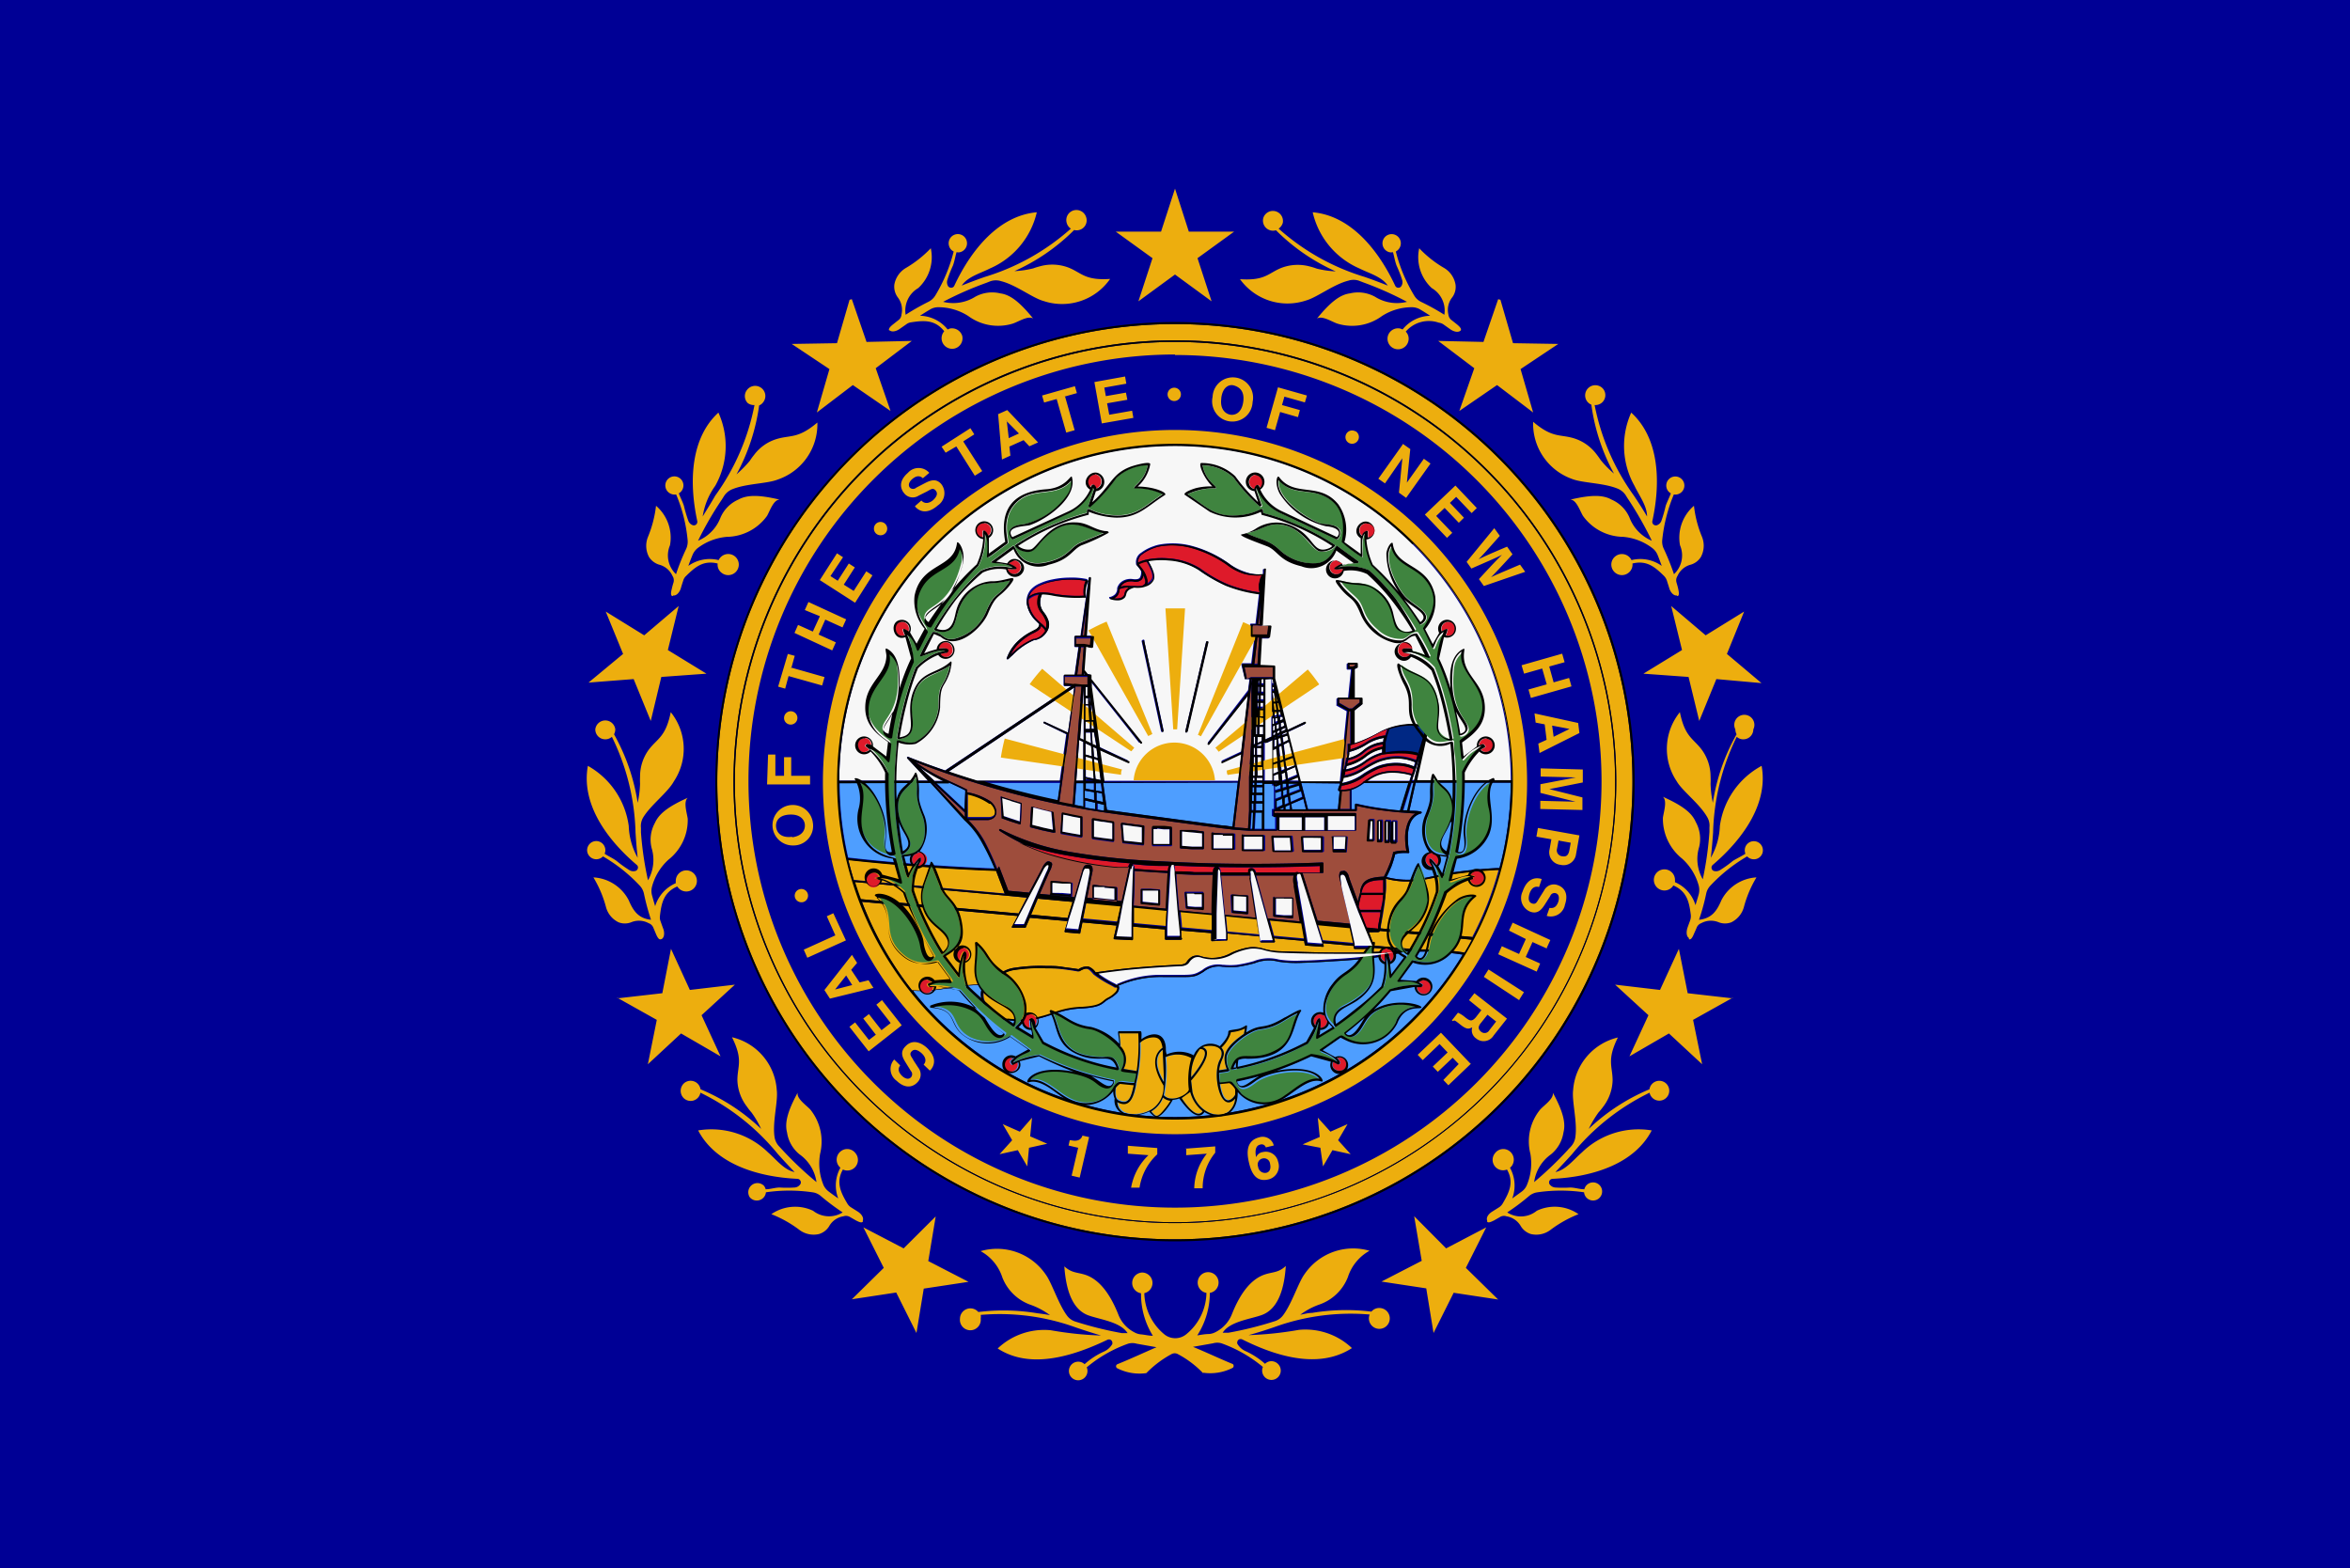 <svg xmlns="http://www.w3.org/2000/svg" viewBox="0 0 186.88 124.72"><g id="e836f197-b808-4c07-90b6-da8ed98c217c" data-name="Layer 2"><g id="e7e018b9-71cc-4414-b5c4-39a5e47efb13" data-name="Layer 1"><rect width="186.88" height="124.72" style="fill:#000095"/><path d="M86.32,60l.51.14-.06-.82-.45-.21V60Zm.68.19h0l.3.09-.1-.76-.26-.12.06.79Zm.32.27h0L87,60.34l.12,1.6.41.09-.22-1.6Zm-.48-.14h0L87,61.91l-.65-.14V60.13l.52.16Zm-1-1.61h0l.33.15v-.68h0V57.4h0V56.06h0v-.63h0v-.79h0l-.29,4.07Zm.49.22h0v-.67h.37l.06.88-.43-.21Zm.6.29h0l.25.11L87,58.24h-.18l.07.95ZM86.16,59h0l-.34-.16-.23,3.24h.56v-.25h0V60h0V59Zm.17-4.37h0v.7l.15,0,0-.71Zm-.14-1h.08l-.08-.1v.1Zm.14,1.86h0V56l.21,0,0-.48-.16,0Zm.34,0h0l0,.47h0l-.06-.47Zm-.35.6h0v1.17l.3,0-.08-1.17-.22,0Zm.43,0h0l.09,1.17h.12l-.16-1.17Zm-.43,1.3h0v.58h.36l0-.58Zm.61,0H86.8l0,.57H87l-.08-.57Zm-.62,4.58H87l-.66-.14v.15Zm14-8.07h0l0,.43h.16V54Zm.81,0h0l.05.44.1,0-.06-.43Zm-.84.6h0l0,.5h.18v-.5Zm-.22-.18h.07l0-.35-.07.08,0,.26Zm.06.17h-.07l0,.49h.08l0-.5Zm.13.67h0l0,.44h.21v-.43Zm-.16,0H100l0,.45h.08l0-.44Zm.13.61h0l0,.42h.23v-.42Zm-.16,0H100l0,.41h.08l0-.41Zm.13.58h0l0,.48h.25v-.48Zm-.16,0H100l0,.48H100l0-.48Zm1.16-1.84h0l0,.3h.11l0-.3Zm0,.46h0l.08.69.13,0-.09-.68Zm.09.85h0l.06.5h.15l-.07-.5Zm-.19-.14h0l0-.19v.19Zm.47-.06h0l-.11-.45.06.45Zm.09.16h-.07l.07.52h.14l-.14-.51Zm-.53.06h0l0,.49h0l0-.49Zm.23.64h0l0,.39.17,0,0-.37Zm.48,0h-.16l0,.36.19,0-.08-.34Zm-.64,0h-.06l0,.41.08,0,0-.4Zm.22.54h0l0,.37.17-.06,0-.34-.17,0ZM102,57h0l-.21,0,0,.29.23-.09L102,57Zm-.7.12h-.1l0,.44.12,0,0-.41Zm.22.51h0l0,.35.19-.08,0-.34-.17.07Zm.58-.23h0l-.25.1,0,.34.29-.13-.08-.31Zm-.74.29h0l-.13.06,0,.36.15-.06,0-.36Zm.21.46h0l0,.18.19-.09,0-.17-.19.08Zm.65-.28h0l-.31.13,0,.17.32-.15,0-.15Zm-.81.35h0l-.16.07v.19l.17-.08,0-.18Zm-1.24-1.17h0l0,.59h.29V57.1Zm-.16,0h-.09l0,.58H100l0-.58Zm.13.75h0l0,.59.31,0v-.6Zm-.17,0h-.09l0,.59h.1l0-.6Zm-.32,3.88h.13l0-.7h-.13l0,.7Zm.3,0h.44V61H100l0,.7Zm.44.17h-.45v.22h.45v-.21Zm-.62,0h-.13v.22h.13v-.22Zm2.21.22h0l.28-.12-.07-.6-.28.11.07.61Zm.44-.18h0l.74-.31L103,61l-.67.28.08.6Zm.78-.15h0l.08.33h-.84l.76-.32Zm-3.5-.91h.12l0-.65h-.12l0,.66Zm0-.82h.11l0-.56h-.11l0,.56Zm0-.82h0l.11-.05,0-.57h-.11l0,.63Zm.78-.67Zm-.16.07h-.32l0,.48.34-.16v-.31Zm0,2.24h0V60.2H100l0,.65Zm0-.81h0v-.55h-.35l0,.55Zm0-.71h0V59.1l-.34.16v.06Zm1,2.76h.41l-.06-.55-.36.15v.4Zm0-.57h0l.35-.15-.07-.67-.31.11,0,.71Zm0-.88h0l.3-.11-.11-1-.23.12,0,1Zm0-1.21h0l.22-.11,0-.52-.19.06,0,.57Zm1-1.21h0l-.34.16v.08l.36-.12,0-.12Zm.07.28h0l-.38.13.06.42.41-.21-.09-.34Zm.13.5h0l.28,1.11-.57.21-.14-1.1.43-.22Zm.32,1.27h0l.15.6-.65.27-.09-.65.59-.22Zm-.92,1h0l.26-.11-.08-.66-.25.1.07.67Zm-.09-.84h0l.25-.09-.15-1.08-.21.11.11,1.06Zm-.13-1.23h0l.21-.11-.06-.45-.2.07.05.49Zm-.23-.61h0v0l-.14.07.14,0Zm.16-.09h0v0l.2-.07v-.06l-.19.09Zm10.82,3.07h0l-.15.48h.17l.48-2.12,0,.05h0l-.17.56h0l-.15.49h0l-.16.52ZM100.58,59h0v.4h0l0,2.38h0v.29h.7l0-.45h0l0-.87h0l0-1.18h0l0-.75h0v0l-.53.25Zm0-5h0v.53h0v.65h0v.58h0v.57h0V57h0v.75h0v.76h0v.3l.52-.24v-.33l0-.53h0l0-1.2h0l0-.64h0l0-.88h0l0-1ZM74.29,62.09h.81l-.08,0A13.7,13.7,0,0,1,73.13,61l1.16,1.08Zm33-2.3h0c0,.16,0,.33-.08.51a2.75,2.75,0,0,0,1.16-.58A2.87,2.87,0,0,1,110,59V59c0-.1,0-.21.07-.32a3.48,3.48,0,0,0-1.44.55h0a4.78,4.78,0,0,1-1.35.57Zm-.22,1.11h0a3.86,3.86,0,0,0,1.53-.72,3,3,0,0,1,1.32-.63l0,.28a4.1,4.1,0,0,0-1.39.68,3.65,3.65,0,0,1-1.49.66l.06-.27Zm-.24.94h0a4.35,4.35,0,0,0,1.76-.73,8.57,8.57,0,0,1,.93-.5,4.21,4.21,0,0,1,1.56-.31,3.81,3.81,0,0,1,1.45.31l-.1.33a3.51,3.51,0,0,0-1.34-.28,4.16,4.16,0,0,0-1.52.25h0a6.83,6.83,0,0,0-1.15.61,4.18,4.18,0,0,1-1.71.74l0-.06h0c0-.12.07-.23.1-.35Zm1.89.25h3.36l.14-.45a5.41,5.41,0,0,0-1.43-.22,3.27,3.27,0,0,0-1.3.23,3.66,3.66,0,0,0-.77.44Zm-33.4-.76h0c.78.27,1.56.52,2.35.76h6.6l.52-3.7L83,57.51a.07.07,0,0,1,0-.1.07.07,0,0,1,.1,0l1.83.85.5-3.59-10,6.7Zm7.54-14.06h0a1.47,1.47,0,0,0-.14.78,1.33,1.33,0,0,0,.26.62,2.24,2.24,0,0,1,.4.72,1,1,0,0,1-.15.87h0a1.41,1.41,0,0,1-.91.64h0l-.08,0a5.26,5.26,0,0,0-1.73,1.21c-.11.09-.21.19-.33.3a.09.09,0,0,1-.12,0,.08.08,0,0,1,0-.08,3.53,3.53,0,0,1,.69-1.15A4.38,4.38,0,0,1,82,50.26l.15-.08c.25-.12.5-.24.5-.54l-.29-.28a2.46,2.46,0,0,1-.7-1.33A1.37,1.37,0,0,1,82,46.86a2,2,0,0,1,.67-.46,4.28,4.28,0,0,1,1-.32,6.78,6.78,0,0,1,1.42-.15,5.69,5.69,0,0,1,1.36.12h0a.08.08,0,0,1,0,.11,1.94,1.94,0,0,0-.18.61,2.44,2.44,0,0,0,0,.66h-.18a10.39,10.39,0,0,1-2.43-.16,4.36,4.36,0,0,0-.85-.1ZM94.42,58.19h0a.09.09,0,0,1-.1.06.08.08,0,0,1-.06-.1l1.65-7.09A.07.07,0,0,1,96,51a.07.07,0,0,1,.07.09l-1.65,7.1Zm-1.93-.08h0a.08.08,0,0,1-.06.1.09.09,0,0,1-.1-.06L90.79,51a.09.09,0,0,1,.06-.1A.09.09,0,0,1,91,51l1.54,7.1Zm19.83-14.84h0a26.63,26.63,0,0,1,7.82,18.82h-7.52l.94-4.22h0a3.74,3.74,0,0,0-1.87-.23,5.64,5.64,0,0,0-1.22.26h0a4.83,4.83,0,0,0-.83.36,11.74,11.74,0,0,1-1.25.61,6.73,6.73,0,0,1-.74.27l0-2.6.63-.5a.11.11,0,0,0,0-.07l0-.37a.09.09,0,0,0-.08-.08h-.54l0-2.29.18-.07h0s0,0,.06-.06l0-.27v0a.09.09,0,0,0-.09-.08h-.64a.09.09,0,0,0-.08.08v.34h0a.07.07,0,0,0,.08.08h.26l-.23,2.27h-.84a.08.08,0,0,0-.08.08l0,.43a.09.09,0,0,0,0,.08l.81.45-.55,5.62h-3.17l-1-3.94,1.36-.64a.08.08,0,0,0-.07-.15l-1.33.63-1-4.08,0-.95h0a.08.08,0,0,0-.08-.08l-1.09-.05.12-2.15.55,0a.09.09,0,0,0,.09-.07l.11-.83h0a.08.08,0,0,0-.08-.08l-.61,0,.25-4.44s0-.08-.07-.09-.09,0-.09.07l0,.36A3.71,3.71,0,0,1,99,45.47a4.38,4.38,0,0,1-1.31-.69,9.18,9.18,0,0,0-2.8-1.34,5.92,5.92,0,0,0-2.67-.14,2.83,2.83,0,0,0-.47.13,3.58,3.58,0,0,0-1,.52.87.87,0,0,0-.41.83l0,.1v0h0a5.09,5.09,0,0,1,.39.5.8.8,0,0,1-.1.57h0c-.1.11-.27.13-.53.1a1.25,1.25,0,0,0-.79.13,1,1,0,0,0-.47.58h0a.66.66,0,0,1-.17.5.87.87,0,0,1-.39.21.1.1,0,0,0-.06,0,.09.09,0,0,0,0,.11,1.73,1.73,0,0,0,.68.1.75.75,0,0,0,.49-.22.6.6,0,0,0,.11-.26c0-.18.11-.39.64-.53a2.48,2.48,0,0,0,.54,0h0a1.59,1.59,0,0,0,.39-.1,1,1,0,0,0,.63-.53c.16-.41-.21-1.08-.43-1.47h0a5.83,5.83,0,0,1,1.58-.06,5.16,5.16,0,0,1,2.43.77,12.34,12.34,0,0,0,2.14,1.24,10.94,10.94,0,0,0,2.7.69l-.28,2.38-.35,0h0a.08.08,0,0,0-.08.08l0,.84h0a.09.09,0,0,0,.08.08l.27,0-.26,2.15-.72,0h0a.09.09,0,0,0-.07.1L99,54A.08.08,0,0,0,99,54h.36l-.11.88L96.08,59a.09.09,0,0,0,0,.12.09.09,0,0,0,.12,0l3.05-3.86-.53,4.49-1.55.73a.07.07,0,0,0,0,.1.08.08,0,0,0,.11,0l1.45-.68-.25,2.19H87.71l-.23-1.73h0l-.11-.77,2.21,1a.08.08,0,0,0,.07-.15l-2.3-1.08-.27-2h0l-.18-1.33h0l-.08-.63h0l-.12-.86,0-.38,3.86,4.87a.08.08,0,0,0,.11,0,.08.08,0,0,0,0-.12l-4-5v-.23h0a.09.09,0,0,0-.08-.08h-.19l-.28-.35.13-1.85c.27,0,.45.09.46.09h0a.1.1,0,0,0,.09-.07l.07-.79h0a.08.08,0,0,0-.08-.08l-.49,0L86.73,46a.1.1,0,0,0-.07-.09s-.09,0-.09.07l-.65,4.6-.41,0h0a.08.08,0,0,0-.08.09l0,.72a.09.09,0,0,0,.09.07h.24l-.31,2.21-.78,0h0a.08.08,0,0,0-.09.08l0,.73a.09.09,0,0,0,.08.08l.54,0L75.16,61.26c-1-.34-2-.69-2.91-1.07a.08.08,0,0,0-.1,0,.07.07,0,0,0,0,.11l1.65,1.77H66.74a26.7,26.7,0,0,1,45.58-18.82Z" style="fill:#f7f7f7;fill-rule:evenodd"/><path d="M93.39,58h.22l.63-9.62c-.28,0-.57,0-.85,0l-.71,0L93.3,58Zm1.86.42h0l.25.13,4.71-8.42a14,14,0,0,0-1.35-.66l-3.61,9Zm1.38,1.06h0L104,53.24c.32.37.62.77.91,1.18l-8,5.36a2.43,2.43,0,0,0-.24-.3Zm.93,1.79h0c0,.12,0,.23.07.35l9.55-1.39a11.44,11.44,0,0,0-.3-1.46l-9.32,2.5Zm-8.41.34h0c0-.14,0-.28.08-.42L79.9,58.73c-.13.5-.23,1-.31,1.51l9.56,1.37Zm.79-1.88h0l-8.06-5.32a14.46,14.46,0,0,1,1-1.23l7.32,6.28-.22.27Zm1.37-1.2h0l.33-.16L88,49.43a14.72,14.72,0,0,0-1.44.7l4.75,8.4Zm2.08.52h0a3.25,3.25,0,0,0-3.24,3h6.47A3.24,3.24,0,0,0,93.39,59.05Z" style="fill:#edae0e;fill-rule:evenodd"/><path d="M95.7,109.16a3.94,3.94,0,0,0,2.31-.38.17.17,0,0,0,.09-.17.15.15,0,0,0-.11-.16c-1-.41-2.07-.92-3.12-1.35l1.59-.28a1.22,1.22,0,0,1,.68,0,10.8,10.8,0,0,1,3.29,1.88.72.72,0,0,0-.06.29.74.74,0,1,0,1.48,0,.75.75,0,0,0-.74-.75.72.72,0,0,0-.51.21,6.12,6.12,0,0,0-1.53-1,1.42,1.42,0,0,1-.68-.61.21.21,0,0,1,0-.11.28.28,0,0,1,.14-.22.3.3,0,0,1,.26,0c4,2,6.79,1.94,8.72.69a5.37,5.37,0,0,0-4.22-1.45,28.31,28.31,0,0,1-4,.42c.65-.18,1.33-.39,2.05-.64a17.8,17.8,0,0,1,7.58-1,.8.8,0,0,0-.06.3.83.83,0,1,0,.83-.82.8.8,0,0,0-.63.29,16.5,16.5,0,0,0-4.71.1c-.32,0-.63.09-.95.15a5.63,5.63,0,0,1,1.48-.8,3.75,3.75,0,0,0,2.31-2.2,3.68,3.68,0,0,1,1.72-2.09,4.68,4.68,0,0,0-5.17,1.86c-.48.65-1,2.32-1.69,3.25a1.33,1.33,0,0,1-.74.51,28.31,28.31,0,0,1-3.63.9l-.45,0c.56-.9,2.2-1.08,3.11-1.41,1.13-.41,1.77-1.72,1.91-3.9-.58.54-1,.46-1.65.67-1.07.35-1.94,1.42-2.63,3.15a2.7,2.7,0,0,1-1.27,1.42,1.36,1.36,0,0,1-.55.17c-.31,0-.62.06-.94.11a6.26,6.26,0,0,0,1-3.38.83.83,0,1,0-.27,0,4.33,4.33,0,0,1-1.63,3.31,1.38,1.38,0,0,1-1.7,0A4.37,4.37,0,0,1,91,102.83a.83.83,0,0,0-.16-1.64.83.83,0,0,0-.1,1.65,6.26,6.26,0,0,0,.94,3.38c-.31,0-.62-.08-.93-.11a1.27,1.27,0,0,1-.55-.17,2.66,2.66,0,0,1-1.27-1.42c-.69-1.73-1.56-2.8-2.63-3.15-.65-.21-1.07-.13-1.66-.67.15,2.18.78,3.49,1.92,3.9.91.33,2.54.51,3.11,1.41l-.45,0a28.88,28.88,0,0,1-3.64-.9,1.33,1.33,0,0,1-.74-.51c-.68-.93-1.2-2.6-1.68-3.25a4.69,4.69,0,0,0-5.18-1.86,3.66,3.66,0,0,1,1.73,2.09,3.75,3.75,0,0,0,2.31,2.2,6,6,0,0,1,1.48.8q-.48-.09-1-.15a16.43,16.43,0,0,0-4.7-.1.83.83,0,0,0-1.46.53.83.83,0,1,0,1.65,0,1,1,0,0,0,0-.3,17.76,17.76,0,0,1,7.57,1c.73.25,1.4.46,2,.64a28.17,28.17,0,0,1-4-.42,5.36,5.36,0,0,0-4.22,1.45c1.92,1.25,4.67,1.26,8.72-.69a.3.3,0,0,1,.26,0,.28.28,0,0,1,.14.22v.11a1.48,1.48,0,0,1-.68.61,5.93,5.93,0,0,0-1.53,1,.74.74,0,1,0-.51,1.28.74.74,0,0,0,.74-.74.72.72,0,0,0-.06-.29,10.68,10.68,0,0,1,3.29-1.88,1.21,1.21,0,0,1,.68,0l1.58.28c-1,.43-2.09.94-3.11,1.35a.18.18,0,0,0,0,.33,3.92,3.92,0,0,0,2.3.38,8.21,8.21,0,0,1,2-1.51.52.52,0,0,1,.51,0,7.85,7.85,0,0,1,2,1.51ZM52.57,74.68h0c-.18.11-.34-.26-.4-.4l-.21-.5a.63.63,0,0,0-.38-.37,1.61,1.61,0,0,0-1.39-.07,1.38,1.38,0,0,1-1,0,1.88,1.88,0,0,1-1-1.21,9.06,9.06,0,0,0-1-2.36A3.37,3.37,0,0,1,50,71.59c.37.87.78,1.44,1.77,1.55a18.63,18.63,0,0,1-.56-2.07,1.33,1.33,0,0,0-.36-.67,12.7,12.7,0,0,0-2.9-2.3.73.73,0,0,1-1.26-.49.73.73,0,0,1,.73-.73.73.73,0,0,1,.72.73.67.67,0,0,1-.06.28c.31.2.65.35.95.57a10,10,0,0,0,1,.72.62.62,0,0,0,.53.07.3.3,0,0,0,.17-.22.26.26,0,0,0-.09-.25c-2.57-2.19-4.42-5-3.89-7.88A6.47,6.47,0,0,1,50,65.68a5.54,5.54,0,0,0,.71,2.53c-.07-.61-.12-1.27-.17-2a18.27,18.27,0,0,0-1.88-7.62.78.78,0,0,1-.53.2.79.79,0,0,1-.79-.79.8.8,0,0,1,1.59,0,.87.87,0,0,1-.1.39,16,16,0,0,1,1.88,5.45,8.26,8.26,0,0,0,.19-1.51,5.56,5.56,0,0,1,0-.58,3.6,3.6,0,0,1,.68-2.12c.68-.91,1.36-1,1.76-3a4.65,4.65,0,0,1,.25,5.5C53.12,63,51.76,64,51.15,65a1.34,1.34,0,0,0-.18.83l0,.35A26.52,26.52,0,0,0,51.53,70a3.25,3.25,0,0,0,.29-2.56,2.75,2.75,0,0,1,.26-2c.31-.7,1-1.28,2.61-2-.35.32-.08,1.14,0,1.66a4,4,0,0,1-1.53,3.26,4.46,4.46,0,0,0-1.31,2.15,1.31,1.31,0,0,0,0,.68c.08.29.16.57.25.87a2.93,2.93,0,0,1,1.64-1.83,1.1,1.1,0,0,1,0-.18.84.84,0,0,1,.84-.84.84.84,0,0,1,0,1.68.84.84,0,0,1-.72-.4c-1.08.47-1.26,1.31-1.38,2.35a.86.86,0,0,0,.05.42c.07.2.14.4.22.61s.13.65-.14.81ZM53.5,47.4h0c-.22,0-.12-.41-.08-.56a5,5,0,0,1,.14-.52.63.63,0,0,0-.08-.52,1.6,1.6,0,0,0-1.07-.9,1.48,1.48,0,0,1-.8-.61,1.89,1.89,0,0,1-.08-1.6,9.3,9.3,0,0,0,.64-2.47,3.34,3.34,0,0,1,1.11,3.14,2.05,2.05,0,0,0,.48,2.3,16.77,16.77,0,0,1,.8-2,1.4,1.4,0,0,0,.12-.75,12.27,12.27,0,0,0-.91-3.59.75.75,0,0,1-.57-.14.72.72,0,1,1,1-.14.66.66,0,0,1-.22.19c.13.35.31.67.41,1a10.92,10.92,0,0,0,.34,1.16.59.59,0,0,0,.38.38.28.28,0,0,0,.26-.07.29.29,0,0,0,.08-.26c-.71-3.3-.46-6.67,1.68-8.63a6.43,6.43,0,0,1-.25,5.82,5.62,5.62,0,0,0-1,2.44c.32-.53.67-1.08,1-1.66a18.17,18.17,0,0,0,3.12-7.2.84.84,0,0,1-.54-.16A.79.79,0,0,1,59.41,31a.81.81,0,0,1,1.12-.16A.8.8,0,0,1,60.68,32a.73.73,0,0,1-.31.24,16.1,16.1,0,0,1-1.8,5.48,9.75,9.75,0,0,0,1.06-1.08,5.09,5.09,0,0,1,.34-.47,3.5,3.5,0,0,1,1.83-1.27c1.09-.32,1.66,0,3.2-1.3a4.65,4.65,0,0,1-3.14,4.53c-.83.34-2.51.31-3.64.78a1.4,1.4,0,0,0-.65.55l-.19.3A27.14,27.14,0,0,0,55.51,43a3.26,3.26,0,0,0,1.79-1.85,2.75,2.75,0,0,1,1.41-1.42c.67-.37,1.57-.41,3.29,0-.48,0-.76.86-1,1.29a4,4,0,0,1-3.2,1.67,4.48,4.48,0,0,0-2.34.91,1.41,1.41,0,0,0-.4.56c-.11.27-.22.55-.32.84a2.93,2.93,0,0,1,2.41-.46.6.6,0,0,1,.09-.15.84.84,0,1,1,.16,1.17.81.81,0,0,1-.33-.75c-1.14-.28-1.79.28-2.52,1a.78.78,0,0,0-.22.37c-.07.2-.13.4-.19.61s-.29.6-.6.56ZM70.73,26.3h0c-.15-.15.16-.4.28-.5l.43-.34a.59.59,0,0,0,.25-.45,1.63,1.63,0,0,0-.3-1.37,1.44,1.44,0,0,1-.27-1,1.92,1.92,0,0,1,.9-1.32,9.07,9.07,0,0,0,2-1.58,3.34,3.34,0,0,1-1,3.17,2.06,2.06,0,0,0-1,2.12A18.83,18.83,0,0,1,73.83,24a1.34,1.34,0,0,0,.56-.52A12.79,12.79,0,0,0,75.84,20a.7.7,0,0,1-.37-.45.73.73,0,1,1,.89.5.57.57,0,0,1-.29,0c-.11.36-.16.72-.29,1.07a10.4,10.4,0,0,0-.44,1.13.61.61,0,0,0,.07.53.32.32,0,0,0,.26.1.27.27,0,0,0,.22-.16c1.43-3.05,3.67-5.59,6.56-5.84a6.46,6.46,0,0,1-3.73,4.47c-.74.38-1.77.65-2.24,1.36.57-.23,1.18-.46,1.84-.69a18.18,18.18,0,0,0,6.84-3.84.76.76,0,0,1-.33-.45.8.8,0,0,1,.55-1,.81.81,0,0,1,1,.56.79.79,0,0,1-.56,1,.78.78,0,0,1-.4,0,15.88,15.88,0,0,1-4.75,3.27,7.79,7.79,0,0,0,1.5-.22c.18-.07.37-.12.55-.17a3.65,3.65,0,0,1,2.23.1c1.06.41,1.3,1.05,3.33.91A4.65,4.65,0,0,1,83,23.94c-.87-.23-2.19-1.28-3.38-1.58a1.38,1.38,0,0,0-.85,0l-.33.13A27.37,27.37,0,0,0,75,24a3.29,3.29,0,0,0,2.55-.4,2.78,2.78,0,0,1,2-.27c.75.1,1.49.62,2.61,2-.4-.25-1.12.23-1.61.4a4,4,0,0,1-3.55-.6,4.41,4.41,0,0,0-2.42-.7,1.27,1.27,0,0,0-.65.2c-.26.15-.51.31-.77.48a2.89,2.89,0,0,1,2.2,1.09l.16-.07a.85.85,0,0,1,1,.58.84.84,0,0,1-.59,1,.84.84,0,0,1-.84-1.37c-.74-.92-1.59-.87-2.63-.71a.79.79,0,0,0-.39.16l-.53.37c-.21.15-.59.3-.82.09Zm-2.1,70.81h0c-.08.21-.43,0-.56-.06l-.47-.27a.62.62,0,0,0-.53-.06,1.58,1.58,0,0,0-1.14.8,1.43,1.43,0,0,1-.8.61,1.88,1.88,0,0,1-1.56-.33,9.28,9.28,0,0,0-2.23-1.25,3.33,3.33,0,0,1,3.32-.27,2.05,2.05,0,0,0,2.35.13,18.5,18.5,0,0,1-1.71-1.28,1.26,1.26,0,0,0-.69-.32,12.87,12.87,0,0,0-3.7,0,.73.73,0,0,1-1.29.39.73.73,0,0,1,1.14-.9.84.84,0,0,1,.13.27c.36,0,.72-.13,1.09-.14a9.46,9.46,0,0,0,1.21,0,.59.59,0,0,0,.46-.27.26.26,0,0,0,0-.27.28.28,0,0,0-.23-.15c-3.36-.16-6.56-1.27-7.9-3.85a6.45,6.45,0,0,1,5.56,1.75c.64.55,1.27,1.4,2.11,1.56-.43-.44-.87-.92-1.34-1.44a18.17,18.17,0,0,0-6.15-4.87.79.79,0,0,1-1.41.34.82.82,0,0,1,.14-1.12.8.8,0,0,1,1.12.14.87.87,0,0,1,.16.37,15.75,15.75,0,0,1,4.82,3.15,7.72,7.72,0,0,0-.77-1.31A4.94,4.94,0,0,1,59.4,88a3.62,3.62,0,0,1-.76-2.1c0-1.14.48-1.6-.43-3.42a4.62,4.62,0,0,1,3.56,4.19c.12.89-.35,2.51-.18,3.72a1.39,1.39,0,0,0,.37.77l.24.26A27.88,27.88,0,0,0,64.93,94a3.26,3.26,0,0,0-1.34-2.2,2.75,2.75,0,0,1-1-1.74c-.19-.73,0-1.62.84-3.17-.08.47.63.95,1,1.33a4.05,4.05,0,0,1,.79,3.52,4.47,4.47,0,0,0,.27,2.5,1.34,1.34,0,0,0,.44.53c.23.18.48.35.73.53a2.89,2.89,0,0,1,.17-2.44l-.12-.13a.84.84,0,0,1,.15-1.18.82.82,0,0,1,1.17.15.84.84,0,0,1-1,1.3c-.56,1-.19,1.8.35,2.7a.89.89,0,0,0,.3.31l.54.34c.22.14.5.43.39.72Zm49.62,0h0c.07.21.42,0,.56-.06l.47-.27a.6.6,0,0,1,.52-.06,1.61,1.61,0,0,1,1.15.8,1.44,1.44,0,0,0,.79.61,1.87,1.87,0,0,0,1.56-.33,9.47,9.47,0,0,1,2.23-1.25,3.32,3.32,0,0,0-3.32-.27,2,2,0,0,1-2.35.13,17.25,17.25,0,0,0,1.71-1.28,1.33,1.33,0,0,1,.7-.32,12.84,12.84,0,0,1,3.7,0,.72.72,0,1,0,.15-.51.84.84,0,0,0-.13.27c-.37,0-.72-.13-1.1-.14a9.54,9.54,0,0,1-1.21,0,.61.61,0,0,1-.46-.27.29.29,0,0,1,0-.27.3.3,0,0,1,.24-.15c3.36-.16,6.56-1.27,7.89-3.85a6.44,6.44,0,0,0-5.55,1.75c-.64.55-1.28,1.4-2.11,1.56.42-.44.87-.92,1.34-1.44a18.17,18.17,0,0,1,6.15-4.87.79.79,0,1,0,.15-.64.76.76,0,0,0-.16.37,15.91,15.91,0,0,0-4.83,3.15,8.92,8.92,0,0,1,.78-1.31,4.94,4.94,0,0,0,.36-.44,3.62,3.62,0,0,0,.76-2.1c0-1.14-.48-1.6.42-3.42a4.64,4.64,0,0,0-3.56,4.19c-.11.89.35,2.51.18,3.72a1.38,1.38,0,0,1-.36.77c-.08.09-.17.17-.24.26A29,29,0,0,1,122,94a3.25,3.25,0,0,1,1.33-2.2,2.77,2.77,0,0,0,1-1.74c.19-.73,0-1.62-.84-3.17.08.47-.64.95-1,1.33a4,4,0,0,0-.79,3.52,4.47,4.47,0,0,1-.28,2.5,1.24,1.24,0,0,1-.43.53l-.73.53a2.93,2.93,0,0,0-.18-2.44.8.8,0,0,0,.13-.13.85.85,0,0,0-.15-1.18.82.82,0,0,0-1.17.15.83.83,0,0,0,.95,1.3c.57,1,.19,1.8-.34,2.7a.89.89,0,0,1-.3.31l-.54.34c-.23.14-.51.43-.39.72ZM134.3,74.68h0c.19.11.34-.26.4-.4s.15-.33.22-.5a.62.62,0,0,1,.37-.37,1.61,1.61,0,0,1,1.39-.07,1.39,1.39,0,0,0,1,0,1.9,1.9,0,0,0,1-1.21,9.06,9.06,0,0,1,1-2.36,3.35,3.35,0,0,0-2.79,1.82c-.37.87-.78,1.44-1.78,1.55a16.63,16.63,0,0,0,.57-2.07,1.33,1.33,0,0,1,.36-.67,12.7,12.7,0,0,1,2.9-2.3.72.72,0,0,0,.53.23.71.71,0,0,0,.72-.72.72.72,0,1,0-1.44,0,.87.87,0,0,0,.05.28c-.31.2-.64.35-1,.57a8.93,8.93,0,0,1-1,.72.61.61,0,0,1-.53.07.27.27,0,0,1-.16-.22.26.26,0,0,1,.09-.25c2.56-2.19,4.42-5,3.89-7.88a6.42,6.42,0,0,0-3.32,4.78,5.55,5.55,0,0,1-.72,2.53c.07-.61.13-1.27.18-2a18.27,18.27,0,0,1,1.88-7.62.76.76,0,0,0,.53.2.79.79,0,0,0,.79-.79A.8.8,0,1,0,138,58a.87.87,0,0,0,.1.39,16,16,0,0,0-1.89,5.45,8.58,8.58,0,0,1-.18-1.51,5.56,5.56,0,0,0,0-.58,3.62,3.62,0,0,0-.69-2.12c-.67-.91-1.35-1-1.75-3a4.63,4.63,0,0,0-.25,5.5c.45.78,1.81,1.77,2.42,2.84a1.34,1.34,0,0,1,.18.83l0,.35a26.52,26.52,0,0,1-.53,3.77,3.25,3.25,0,0,1-.29-2.56,2.75,2.75,0,0,0-.27-2c-.3-.7-1-1.28-2.61-2,.35.32.08,1.14,0,1.66a4.06,4.06,0,0,0,1.53,3.26,4.48,4.48,0,0,1,1.32,2.15,1.42,1.42,0,0,1,0,.68c-.08.29-.17.57-.26.87a2.89,2.89,0,0,0-1.63-1.83,1.1,1.1,0,0,0,0-.18.84.84,0,1,0-.84.84.82.82,0,0,0,.71-.4c1.08.47,1.26,1.31,1.39,2.35a1,1,0,0,1-.05.42c-.07.2-.15.4-.22.61s-.13.65.13.81Zm-.92-27.28h0c.21,0,.11-.41.08-.56s-.09-.35-.14-.52a.63.63,0,0,1,.08-.52,1.58,1.58,0,0,1,1.06-.9,1.42,1.42,0,0,0,.8-.61,1.89,1.89,0,0,0,.09-1.6,8.93,8.93,0,0,1-.64-2.47,3.34,3.34,0,0,0-1.11,3.14,2.05,2.05,0,0,1-.48,2.3,18.68,18.68,0,0,0-.8-2,1.32,1.32,0,0,1-.13-.75,12.68,12.68,0,0,1,.92-3.59.72.72,0,1,0-.46-.28.77.77,0,0,0,.22.19c-.12.35-.3.67-.41,1a11,11,0,0,1-.33,1.16.59.59,0,0,1-.38.38.3.3,0,0,1-.27-.07.29.29,0,0,1-.08-.26c.72-3.3.47-6.67-1.68-8.63a6.46,6.46,0,0,0,.26,5.82c.36.76,1,1.59,1,2.44-.31-.53-.66-1.08-1.05-1.66a18.31,18.31,0,0,1-3.12-7.2.82.82,0,0,0,.54-.16.79.79,0,0,0,.15-1.11.8.8,0,1,0-1.27,1,.82.82,0,0,0,.32.24,15.89,15.89,0,0,0,1.8,5.48,8.19,8.19,0,0,1-1.06-1.08c-.11-.16-.22-.32-.34-.47a3.54,3.54,0,0,0-1.83-1.27c-1.1-.32-1.67,0-3.2-1.3A4.66,4.66,0,0,0,125,38.08c.84.34,2.52.31,3.65.78a1.4,1.4,0,0,1,.65.55c.06.1.12.2.19.3A28.35,28.35,0,0,1,131.36,43a3.27,3.27,0,0,1-1.78-1.85,2.73,2.73,0,0,0-1.42-1.42c-.66-.37-1.56-.41-3.28,0,.47,0,.75.86,1,1.29a4,4,0,0,0,3.2,1.67,4.45,4.45,0,0,1,2.34.91,1.34,1.34,0,0,1,.41.56c.11.27.21.55.32.84a2.93,2.93,0,0,0-2.41-.46.6.6,0,0,0-.09-.15.84.84,0,0,0-1.18-.16.83.83,0,0,0-.16,1.17.84.84,0,0,0,1.18.16.83.83,0,0,0,.33-.75c1.14-.28,1.79.28,2.52,1a1,1,0,0,1,.22.37c.06.2.13.4.19.61s.29.6.6.56ZM116.14,26.3h0c.16-.15-.16-.4-.27-.5l-.43-.34a.64.64,0,0,1-.26-.45,1.61,1.61,0,0,1,.31-1.37,1.39,1.39,0,0,0,.26-1,1.91,1.91,0,0,0-.89-1.32,8.85,8.85,0,0,1-2-1.58,3.34,3.34,0,0,0,1,3.17,2.07,2.07,0,0,1,1,2.12A17.91,17.91,0,0,0,113,24a1.31,1.31,0,0,1-.55-.52A12.79,12.79,0,0,1,111,20a.76.76,0,0,0,.37-.45.73.73,0,1,0-.9.5.61.61,0,0,0,.3,0c.11.36.16.72.29,1.07a10.4,10.4,0,0,1,.44,1.13.58.58,0,0,1-.08.53.29.29,0,0,1-.25.1.27.27,0,0,1-.22-.16c-1.43-3.05-3.67-5.59-6.56-5.84a6.44,6.44,0,0,0,3.72,4.47c.75.38,1.78.65,2.25,1.36-.57-.23-1.18-.46-1.84-.69a18.1,18.1,0,0,1-6.84-3.84.85.85,0,0,0,.33-.45.8.8,0,0,0-1.54-.42.8.8,0,0,0,1,1,15.88,15.88,0,0,0,4.75,3.27,7.76,7.76,0,0,1-1.51-.22,5,5,0,0,0-.55-.17,3.65,3.65,0,0,0-2.23.1c-1.06.41-1.29,1.05-3.32.91a4.65,4.65,0,0,0,5.23,1.7c.87-.23,2.19-1.28,3.38-1.58a1.34,1.34,0,0,1,.84,0l.34.13A27.19,27.19,0,0,1,111.89,24a3.26,3.26,0,0,1-2.54-.4,2.78,2.78,0,0,0-2-.27c-.75.1-1.49.62-2.62,2,.41-.25,1.13.23,1.61.4a4,4,0,0,0,3.56-.6,4.4,4.4,0,0,1,2.41-.7,1.31,1.31,0,0,1,.66.2c.25.15.51.31.76.48a2.89,2.89,0,0,0-2.19,1.09l-.17-.07a.84.84,0,0,0-1,.58.84.84,0,0,0,1.62.45.81.81,0,0,0-.2-.79,2.42,2.42,0,0,1,2.63-.71.83.83,0,0,1,.4.16l.52.37c.22.15.6.3.82.09ZM93.44,15h0l1.1,3.42h3.6l-2.91,2.11,1.12,3.43-2.91-2.13-2.91,2.13,1.12-3.43-2.92-2.11h3.6L93.44,15ZM67.72,103.34h0l2.56-2.52L68.66,97.6l3.2,1.67,2.55-2.54-.59,3.55,3.2,1.65-3.56.54L72.88,106l-1.61-3.22-3.55.54Zm-18.63-24h0l3.14,1.76-.71,3.53,2.64-2.45L57.3,84l-1.51-3.27,2.65-2.43-3.58.42-1.5-3.27-.69,3.53-3.58.41Zm-.92-30.71h0L49.55,52,46.8,54.28,50.39,54l1.36,3.33.84-3.5,3.59-.26-3.07-1.88.86-3.5-2.74,2.33-3.06-1.89ZM67.56,23.84h0l-1,3.45-3.6.06,3,2-1,3.45,2.86-2.18,3,2.06-1.18-3.4,2.87-2.17-3.6.08-1.17-3.4Zm51.6,79.5h0l-3.56-.54L114,106l-.58-3.55-3.56-.54,3.2-1.65-.6-3.55L115,99.27l3.19-1.67-1.62,3.22,2.57,2.52Zm18.63-24h0l-3.15,1.76.72,3.53-2.64-2.45L129.58,84l1.51-3.27-2.65-2.43,3.57.42,1.5-3.27.7,3.53,3.58.41Zm.91-30.71h0L137.33,52l2.75,2.32L136.49,54l-1.36,3.33-.85-3.5-3.59-.26,3.07-1.88-.86-3.5,2.74,2.33,3.06-1.89ZM119.32,23.84h0l1,3.45,3.6.06-3,2,1,3.45-2.87-2.18-3,2.06,1.19-3.4-2.87-2.17,3.6.08,1.17-3.4ZM93.44,25.77h0a36.39,36.39,0,1,0,36.38,36.38A36.38,36.38,0,0,0,93.44,25.77Zm0,1.29h0a35.1,35.1,0,1,0,35.09,35.09A35.09,35.09,0,0,0,93.44,27.06Zm0,.13h0a35,35,0,1,0,35,35,35,35,0,0,0-35-35Zm0,1h0a33.92,33.92,0,1,0,33.92,33.92A33.92,33.92,0,0,0,93.44,28.23Zm0,6h0a28,28,0,1,0,28,28,28,28,0,0,0-28-28Zm0,1.17h0a26.8,26.8,0,1,0,26.79,26.79A26.79,26.79,0,0,0,93.44,35.36ZM73.93,85.12h0l-.48-.46c.13-.14.3-.46-.14-.89-.24-.22-.57-.42-.81-.17s0,.42.15.73l.38.58a.87.87,0,0,1-.09,1.17c-.25.27-.85.61-1.64-.14a1.14,1.14,0,0,1-.19-1.69l.48.47c-.09.12-.29.41.15.84.19.18.49.33.7.11a.37.37,0,0,0,0-.5L72,84.46c-.25-.4-.43-.82,0-1.25.69-.74,1.49-.09,1.71.11.88.84.55,1.5.26,1.8ZM69.08,83.6h0l2.63-2.07-1.57-2-.45.36,1.14,1.46-.73.57-1-1.28-.45.35,1,1.29-.55.42L68,81.3l-.45.35,1.53,1.95ZM66,79.41h0l-.44-.68,2.19-2.8.41.64-.47.55.67,1,.71-.17.39.61L66,79.41Zm.42-.74h0l.87-1.1.48.76-1.35.35Zm-2.51-3.15h0l2.52-1.14-.68-1.52.52-.24,1,2.16L64.2,76.16l-.28-.64Zm-.81-8.29h0a1.61,1.61,0,1,1,1.54-1.81,1.55,1.55,0,0,1-1.54,1.81ZM63,66.54h0c-.93.12-1.23-.38-1.28-.76s.12-.93,1-1,1.23.37,1.28.75-.12.93-1,1.05Zm-2-4.16h0L61.08,60h.58l0,1.69.69,0,0-1.48h.57l0,1.48,1.5,0,0,.69L61,62.38Zm1.9-9.3h0l2.67.76-.19.67-2.67-.75-.27,1-.56-.16L62.65,52l.55.15-.28,1Zm.58-3.38h0l1.16.52L65.2,49,64,48.51l.29-.64,3,1.38-.29.64-1.37-.62-.53,1.19,1.37.62-.29.64-3-1.39.28-.63Zm1.72-3.58h0L66.56,44l.48.31-1,1.5.58.37.88-1.37.48.31-.88,1.37.79.5,1-1.56.49.32L68,47.93l-2.82-1.81Zm7.57-5.88h0l.5-.44c.13.15.44.35.9,0,.25-.22.47-.52.24-.79s-.4-.08-.73.09l-.62.31a.86.86,0,0,1-1.16-.19c-.24-.28-.52-.91.3-1.62a1.13,1.13,0,0,1,1.7,0l-.51.43c-.11-.1-.39-.33-.85.07-.2.17-.37.46-.18.68a.37.37,0,0,0,.5,0l.75-.39c.42-.21.86-.35,1.25.11a1.17,1.17,0,0,1-.28,1.69c-.92.8-1.54.41-1.81.09Zm3.84-5.12h0l1.5,2.34-.59.37L76.05,35.5,75.2,36l-.32-.48,2.29-1.47.31.49-.85.54Zm2.75-2.18h0l.74-.33,2.45,2.57-.69.31L81.4,35l-1.13.51.08.72-.67.31-.3-3.55Zm.67.53h0l1,1-.81.37-.16-1.39Zm4.67-1.93h0l.76,2.67-.67.19-.76-2.67-1,.28-.16-.56,2.61-.74.16.55-1,.28Zm2.33-1.16h0l2.44-.44.1.57-1.75.31.12.68,1.6-.28.11.57-1.61.28.17.91,1.82-.32.1.57-2.51.44-.59-3.29Zm9.4,1.18h0a1.61,1.61,0,1,1,3.18.41,1.61,1.61,0,1,1-3.18-.41Zm.69.09h0c.12-.93.67-1.1,1-1s.87.35.75,1.28-.67,1.09-1,1.05-.87-.35-.75-1.28Zm4.51-.85h0l2.3.65-.16.55-1.63-.46-.19.67,1.42.4-.15.56-1.42-.41-.41,1.45-.67-.19.91-3.22Zm9.92,4.49h0l.6.42-.27,2.67h0l1.35-1.9.53.38-1.94,2.73-.57-.41.27-2.74h0l-1.38,2-.53-.37,1.94-2.73Zm4.19,3.32h0l1.7,1.79-.41.4-1.23-1.29-.5.48,1.12,1.18-.41.4-1.13-1.18-.67.64,1.28,1.34-.42.4-1.76-1.85,2.43-2.31ZM118.83,42h0l.44.61c-1.25,1.41-1.41,1.58-1.69,1.86h0c.32-.15.63-.31,2.27-1l.43.61c-1.27,1.38-1.4,1.51-1.71,1.82h0c.29-.14.56-.26,2.31-1l.41.57L118,46.6l-.39-.55c1.13-1.23,1.37-1.47,1.83-1.93h0c-.58.29-.81.38-2.43,1.09l-.38-.53L118.83,42Zm5.59,10.66h0L123.2,53l.35,1.26,1.23-.35.19.67-3.23.92-.19-.67,1.45-.41-.36-1.26-1.44.41-.2-.67,3.23-.92.19.67Zm1.08,4.83h0l.1.8-3.17,1.59-.1-.75.66-.3-.15-1.23-.72-.14-.09-.73,3.47.76Zm-.7.48h0l-1.25.62-.12-.89,1.37.26Zm1.07,3.25h0l0,1-2.66.53h0l2.63.66,0,1-3.35-.08,0-.65,2.8.07h0l-2.79-.7,0-.69,2.82-.54h0l-2.8-.07v-.65l3.35.09Zm-2.5,5.52h0l-1.19-.21.12-.69,3.3.59-.27,1.51a1,1,0,0,1-1.23.83,1,1,0,0,1-.87-1.24l.14-.79Zm1.54.28h0l-.1.55c-.07.42-.24.58-.56.52a.47.47,0,0,1-.43-.6l.12-.65,1,.18Zm-2.31,2.89h0l-.21.63c-.18-.06-.55-.08-.75.5-.1.31-.14.69.19.8s.39-.13.59-.44l.37-.59a.87.87,0,0,1,1.1-.42c.35.12.91.53.56,1.55a1.14,1.14,0,0,1-1.45.89l.22-.63c.15,0,.5.09.7-.49.08-.25.09-.59-.19-.68a.36.36,0,0,0-.45.22l-.45.71c-.26.4-.57.74-1.13.54a1.17,1.17,0,0,1-.62-1.6c.39-1.15,1.13-1.13,1.52-1Zm.42,5.52h0l-1.15-.52-.54,1.19,1.15.52-.28.64-3.06-1.38.29-.64,1.37.62.54-1.19L120,74l.29-.63,3,1.38-.29.63Zm-2.2,4.11h0L118,77.68l.37-.59,2.82,1.81-.37.59Zm-3,.8h0l-1-.81.43-.55L119.84,81l-1.06,1.34a.93.93,0,0,1-1.39.24.78.78,0,0,1-.31-.89c-.26.14-.44.19-.93-.2s-.48-.37-.61-.29l-.08-.06.48-.61a2.27,2.27,0,0,1,.58.37c.36.28.52.36.84,0l.44-.57Zm1.15.9h0l-.53.68a.43.43,0,0,1-.66.12c-.25-.2-.25-.42,0-.71l.51-.64.7.55Zm-2,3.35h0l-1.79,1.71-.4-.42L116,84.61l-.48-.5-1.18,1.12-.4-.42,1.18-1.12-.64-.67-1.34,1.28-.4-.42,1.85-1.76,2.31,2.42Zm-32,6.52h0l.1-.44.1,0c.61.14.84-.13.91-.37l.53.12-.75,3.22-.64-.15.52-2.22-.77-.18Zm4.72,0h0l2.34.18,0,.5a4.53,4.53,0,0,0-1.41,2.65l-.67,0a4.65,4.65,0,0,1,1.38-2.58l-1.64-.12,0-.58Zm4.6.23h0l2.35-.18,0,.5a4.43,4.43,0,0,0-1,2.83l-.67,0a4.58,4.58,0,0,1,1-2.75l-1.64.12,0-.57Zm7-.25h0l-.63.15a.34.34,0,0,0-.45-.22c-.41.09-.4.59-.32,1h0a.68.68,0,0,1,.54-.41,1,1,0,0,1,1.21.77,1.08,1.08,0,0,1-.78,1.41c-1,.23-1.35-.54-1.54-1.35-.14-.61-.31-1.71.81-2a.91.91,0,0,1,1.15.59ZM101,92.55h0c.1.43-.07.66-.3.71a.55.55,0,0,1-.65-.48.49.49,0,0,1,.36-.66.48.48,0,0,1,.59.43ZM93.38,30.83h0a.53.53,0,0,1,.53.53.53.53,0,0,1-1.06,0,.53.53,0,0,1,.53-.53Zm14.42,3.46h0A.53.53,0,0,1,108,35a.54.54,0,0,1-.72.23.53.53,0,0,1,.49-.94ZM69.65,41.66h0a.53.53,0,1,1,0,.75.54.54,0,0,1,0-.75ZM62.36,57h0a.53.53,0,1,1,.43.61.52.52,0,0,1-.43-.61Zm.86,14.37h0a.53.53,0,1,1,.66.36.54.54,0,0,1-.66-.36ZM104.8,88.88h0l1,1.11,1.36-.6-.75,1.28,1,1.11-1.45-.32-.75,1.29L105,91.27,103.59,91l1.36-.59-.15-1.48Zm-22.73,0h0l-.15,1.48,1.36.59-1.45.32-.14,1.48-.75-1.29-1.45.32,1-1.11-.75-1.28,1.36.6Z" style="fill:#edae0e;fill-rule:evenodd"/><path d="M112.78,59.9l.61-2a3.66,3.66,0,0,0-1.73-.2,5.71,5.71,0,0,0-1.16.25q-.12.34-.21.66h0c0,.13-.07.26-.09.39l0,.12h0c0,.12,0,.23,0,.33h0a2.07,2.07,0,0,0,0,.35,8,8,0,0,1,1.48-.12A4.46,4.46,0,0,1,112.78,59.9Z" style="fill:#002884;fill-rule:evenodd"/><path d="M90.94,45.68a.69.69,0,0,1-.15.41h0a.73.73,0,0,1-.67.15,1.15,1.15,0,0,0-.69.11.82.82,0,0,0-.32.32,1.17,1.17,0,0,1,.25-.07,1.59,1.59,0,0,1,.54,0H90l.09,0h.14a2.34,2.34,0,0,0,.52,0,.49.49,0,0,0,.29-.17.43.43,0,0,0,0-.37,1.36,1.36,0,0,0-.13-.37Zm-1.09,1.06h0a1.31,1.31,0,0,0-.45,0,1.58,1.58,0,0,0-.37.11.83.83,0,0,1-.21.57,1.19,1.19,0,0,1-.23.16,1.27,1.27,0,0,0,.38,0,.54.54,0,0,0,.37-.17.33.33,0,0,0,.08-.19.71.71,0,0,1,.43-.53Zm10.28-.35h0a1.91,1.91,0,0,0,.05.71,10.32,10.32,0,0,1-2.61-.67,11.21,11.21,0,0,1-2.12-1.23,5.47,5.47,0,0,0-2.51-.8,6,6,0,0,0-1.72.09h0a3.11,3.11,0,0,0-.71.24.75.75,0,0,1,.35-.67,3.45,3.45,0,0,1,.91-.48,2.66,2.66,0,0,1,.45-.13,5.75,5.75,0,0,1,2.6.14,9,9,0,0,1,2.75,1.31,4.29,4.29,0,0,0,1.36.72,4,4,0,0,0,1.42.12,1.7,1.7,0,0,0-.2.64Zm-8.94-1.72h0l0,0h0c.2.36.55,1,.42,1.32a.79.79,0,0,1-.45.41.62.62,0,0,0,0-.44,2.15,2.15,0,0,0-.29-.66c-.12-.17-.25-.33-.37-.48a2.37,2.37,0,0,1,.62-.21Zm-5,2.7h0a2.51,2.51,0,0,1,0-.61,1.85,1.85,0,0,1,.15-.57,6.66,6.66,0,0,0-1.23-.1,6.41,6.41,0,0,0-1.38.15,4.52,4.52,0,0,0-1,.31,1.84,1.84,0,0,0-.61.42,1.1,1.1,0,0,0-.27.46,1.63,1.63,0,0,1,.79-.3,3.41,3.41,0,0,1,1.13.08,10.14,10.14,0,0,0,2.4.16Zm-4.38.31h0a1.51,1.51,0,0,1,.86-.39h0a1.7,1.7,0,0,0-.13.79,1.44,1.44,0,0,0,.3.69,2.39,2.39,0,0,1,.38.67.92.92,0,0,1,0,.56,1.89,1.89,0,0,0-.4-.41l0,0h0l-.31-.29A2.41,2.41,0,0,1,81.81,48a1.22,1.22,0,0,1,0-.33Zm1.31,2.51h0c0-.12-.13-.25-.32-.42-.06.3-.32.43-.58.56l-.15.07a4.54,4.54,0,0,0-1.18.91,3.56,3.56,0,0,0-.51.75l0,0a5.46,5.46,0,0,1,1.79-1.25l.08,0h0a1.25,1.25,0,0,0,.81-.55Zm25.33,11.92h0l.07,0a4.41,4.41,0,0,1,.94-.56,3.58,3.58,0,0,1,1.36-.25,5.84,5.84,0,0,1,1.48.24l.12-.39a3.36,3.36,0,0,0-1.3-.28,4,4,0,0,0-1.46.24h0a7.76,7.76,0,0,0-1.11.6,4,4,0,0,1-1.84.76l-.1.32a2.59,2.59,0,0,0,1.84-.63ZM107,61.34h0a3.49,3.49,0,0,0,1.62-.7,4.45,4.45,0,0,1,1.33-.65l.06,0h0a8.86,8.86,0,0,1,1.56-.12,4.51,4.51,0,0,1,1.16.16l-.12.4a3.87,3.87,0,0,0-1.5-.31,4.32,4.32,0,0,0-1.62.32,8.05,8.05,0,0,0-.95.51,4.55,4.55,0,0,1-1.63.7c0-.11.06-.22.08-.33Zm.21-.88h0a1.31,1.31,0,0,1-.06.27,3.8,3.8,0,0,0,1.4-.69,3,3,0,0,1,1.43-.65l0-.19a2.8,2.8,0,0,0-1.51.66,2.65,2.65,0,0,1-1.29.6ZM110.3,58h0l-.15.48a3.4,3.4,0,0,0-1.56.57h0a4.93,4.93,0,0,1-1.25.55,2.06,2.06,0,0,0,0-.34,7.27,7.27,0,0,0,1-.34c.38-.17.79-.37,1.26-.63a4.27,4.27,0,0,1,.65-.29ZM93.54,69.3h0c.49,0,1,0,1.46.06l1.49,0v-.09a.42.42,0,0,1,.15-.31.2.2,0,0,1,.13,0,.25.25,0,0,1,.14,0,.43.43,0,0,1,.17.33v.09l1.11,0h1.1c0-.17,0-.3.17-.33a.31.31,0,0,1,.31.09.58.58,0,0,1,.12.25h1.56l1.59,0a.27.27,0,0,1,.27,0l.05,0,.85,0,.78,0,0-.52q-3.15.12-6.31.1c-1.76,0-3.52-.06-5.27-.13a.89.89,0,0,1,0,.13,2,2,0,0,1,.05.31Zm-3.29-.21h0l1.3.1,1.35.08a1.4,1.4,0,0,1,.09-.41l0,0-.77,0c-.73,0-1.46-.08-2.17-.14a.24.24,0,0,1,.09.06.48.48,0,0,1,.09.34v0ZM90,68.66h0c-1.67-.13-3.29-.31-4.8-.58A22.55,22.55,0,0,1,81,67a17.5,17.5,0,0,0,2.51,1,26.12,26.12,0,0,0,5.29,1l.49,0,.42,0a.6.6,0,0,1,.17-.36l.08,0Zm19.81,3.88h-1.6c.16.42.32.85.47,1.23l.91.09a.64.64,0,0,0,0-.09c0-.2.11-.64.18-1.1l0-.13ZM108.3,71h0L110,71a1.79,1.79,0,0,0,0-.23c0-.31,0-.59,0-.79-1.47,0-1.59.48-1.73,1l0,.07Zm1.7.15h-1.75a5.33,5.33,0,0,0-.21.91l.1.28h1.69c0-.21.07-.41.1-.6S110,71.38,110,71.17Z" style="fill:#de1a2a;fill-rule:evenodd"/><path d="M99.33,69.63l-1.13,0-1.09,0c.06.57.2,1.93.31,3.12l2.46.23c-.2-1.3-.42-2.78-.46-3s0-.11,0-.18,0-.12,0-.18Zm-2.85-.06h0l-1.49,0-1.43-.06a.71.71,0,0,0,0,.14c0,.26.11,1.54.22,2.75l2.6.25c0-1.17.07-2.48.09-3Zm-3.59-.14h0l-1.35-.08-1.3-.09c0,.47,0,1.64-.08,2.76l2.57.24c.06-1.17.13-2.43.16-2.83Zm-13.56-.3h0a23.12,23.12,0,0,0-1-2.19A7.48,7.48,0,0,0,77,65.21h1.49a.84.84,0,0,0,.46-.12.56.56,0,0,0,.25-.32.79.79,0,0,0,0-.43,1.32,1.32,0,0,0-.39-.59A5,5,0,0,0,76.92,63v-.13a.08.08,0,0,0,0-.07s-.24-.15-1.37-.66h0l-.42-.19a14.31,14.31,0,0,1-2.33-1.35c.79.3,1.58.59,2.38.87h0c.84.29,1.68.56,2.52.82h0q1.36.42,2.73.78c1.23.33,2.47.62,3.72.88h0l1.22.24h0l.85.16h0l1,.16h0l.72.11h0l.92.13,6.84.92,1.53.2.84.1h0l1.24.09h0l.32,0h0l.77,0h0l.53,0,.6,0a.08.08,0,0,1,.14,0l1.91,0,.06,0,.06,0h0l1.69,0,0,0,.06,0h0l2.31,0a.08.08,0,0,0,.09-.07h0l0-1.26a.08.08,0,0,0-.08-.08l-2.3,0-.06,0a.05.05,0,0,0,0,0h-1.69a.08.08,0,0,1-.12,0h-1.93a.1.1,0,0,0-.07,0,.08.08,0,0,0-.07,0h-.18V64.5h6.47a.08.08,0,0,0,.08-.07l0-.35a18.57,18.57,0,0,0,2.06.37c.75.1,1.61.18,2.6.24a1.24,1.24,0,0,0-.28.22,1.7,1.7,0,0,0-.36.61,3.31,3.31,0,0,0-.18,1,5.66,5.66,0,0,0,.1,1.13,4.22,4.22,0,0,0-.52,0,2.71,2.71,0,0,0-.54.11.1.1,0,0,0,0,.06,6.12,6.12,0,0,1-.32,1,9,9,0,0,1-.41.89h0c-1.58.05-1.72.54-1.88,1.09,0,0,0,.11,0,.16h0c-.09.29-.15.54-.19.71-.37-1-.69-1.84-.72-2a.73.73,0,0,0-.12-.25.4.4,0,0,0-.17-.15.22.22,0,0,0-.21,0l-.12,0c-.25.17-.11.68,0,1h0c0,.17.42,1.84.73,3.18l-2.59-.24c-.48-1.5-1.08-3.42-1.15-3.63a1.38,1.38,0,0,0-.06-.16h.73l.87,0a.08.08,0,0,0,.08-.07v-.69h0a.09.09,0,0,0-.08-.08c-2.13.09-4.26.12-6.39.11s-4.31-.08-6.46-.2a55.54,55.54,0,0,1-7-.71,19.07,19.07,0,0,1-5.74-1.84.08.08,0,0,0-.1,0,.08.08,0,0,0,0,.12,15.34,15.34,0,0,0,4.09,1.89,28,28,0,0,0,5.33,1l.49,0,.4,0c-.09.45-.35,1.59-.59,2.7l-2.74-.26c.19-1,.38-1.89.4-2a.86.86,0,0,0,0-.45.32.32,0,0,0-.31-.18.37.37,0,0,0-.32.11h0a1.28,1.28,0,0,0-.19.47c-.07.21-.32,1.08-.59,2l-2.76-.26c.36-.82.69-1.59.79-1.8a1.85,1.85,0,0,0,.19-.52.2.2,0,0,0-.15-.22.26.26,0,0,0-.29,0,1.14,1.14,0,0,0-.33.44l-1.06,2-1.65-.15-.74-1.94Zm23.57.49h-3c.1.39.55,2.05.93,3.41l2.56.24c-.2-1.19-.43-2.54-.47-2.76,0-.07,0-.12,0-.17a1.23,1.23,0,0,1,0-.73Zm-1.57,1.68h0a.1.1,0,0,0-.08.09l0,1.42a.09.09,0,0,0,.08.09l.71.06.72.06h0a.08.08,0,0,0,.08-.08l0-1.49a.08.08,0,0,0-.08-.08l-.72,0-.72,0ZM98,71.13h0l1.2.07a.08.08,0,0,1,.08.08v1.34a.09.09,0,0,1-.08.08h0L98,72.6s-.08,0-.08-.08l-.06-1.3a.09.09,0,0,1,.08-.09Zm-3.69-.22h0l.66,0,.66,0a.09.09,0,0,1,.08.08l0,1.22a.09.09,0,0,1-.08.08h0L95,72.31l-.64-.06a.07.07,0,0,1-.07-.07L94.19,71a.08.08,0,0,1,.08-.08Zm-3.59.92h0V70.74h0a.07.07,0,0,1,.08-.07l.69,0,.69.05a.09.09,0,0,1,.08.08l0,1.12h0a.08.08,0,0,1-.09.07l-.7-.06-.69-.07a.08.08,0,0,1-.08-.08ZM87,70.36h0a.08.08,0,0,0-.09.08v1h0s0,.07.08.08l.89.09.9.09h0a.09.09,0,0,0,.08-.08v-1a.08.08,0,0,0-.08-.08l-.88-.07L87,70.36Zm-3.43.74h0a.08.08,0,0,0,.08.09l.76.08.76.08a.09.09,0,0,0,.09-.08h0l.05-1a.08.08,0,0,0-.07-.08l-.77-.07-.76-.06s-.08,0-.09.07h0l0,.94Zm12.94-4.93h0a.09.09,0,0,0-.08.08l0,1.24a.08.08,0,0,0,.08.08l.82,0,.83,0h0a.08.08,0,0,0,.08-.09V66.37a.08.08,0,0,0-.08-.09l-.83,0-.82-.06Zm2.41.16h0a.08.08,0,0,0-.08.08v1.18a.08.08,0,0,0,.08.08l.8,0,.81,0h0a.09.09,0,0,0,.08-.08V66.49a.1.1,0,0,0-.08-.09l-.81,0-.81,0Zm2.36.1h0a.09.09,0,0,0-.08.09l.08,1.14a.11.11,0,0,0,.08.08h1.47a.1.1,0,0,0,.07-.09l-.1-1.12a.08.08,0,0,0-.08-.08l-.72,0-.71,0Zm2.34.06h0a.07.07,0,0,0-.07.09l.08,1.11a.08.08,0,0,0,.08.07h1.5a.09.09,0,0,0,.08-.08V66.58a.08.08,0,0,0-.08-.08h-1.58Zm2.34.09h0l.06,1.11a.09.09,0,0,0,.09.07h1a.09.09,0,0,0,0-.06l.07-1.12h0a.09.09,0,0,0-.09-.08h-1.17v0h0v0Zm3-1.46h0a.08.08,0,0,0-.09.07l-.11,1.59a.09.09,0,0,0,.08.09l.39,0h0a.09.09,0,0,0,.09-.08l0-1.59h0a.08.08,0,0,0-.08-.08l-.33,0Zm.7.06h0a.09.09,0,0,0-.08.08l0,1.6a.08.08,0,0,0,.07.08l.25,0h0a.08.08,0,0,0,.08-.08l0-1.6a.09.09,0,0,0-.08-.09Zm.6,0h0a.09.09,0,0,0-.09.08l0,1.6a.08.08,0,0,0,.07.09l.26,0h0a.08.08,0,0,0,.08-.08l.06-1.59h0a.08.08,0,0,0-.07-.08l-.27,0Zm.41,1.73h0a.09.09,0,0,0,.08.09l.29,0a.07.07,0,0,0,.09-.07h0l0-1.61a.08.08,0,0,0-.07-.09l-.29,0a.09.09,0,0,0-.09.07h0l-.06,1.6ZM93.9,66h0a.08.08,0,0,0-.08.08l0,1.31a.09.09,0,0,0,.08.08l.87.06.89,0h0a.08.08,0,0,0,.08-.08V66.2a.07.07,0,0,0-.07-.09L94.79,66,93.9,66Zm-2.21-.23h0a.09.09,0,0,0-.08.08v1.36a.08.08,0,0,0,.08.08l.26,0h0l.28,0,.44,0,.45,0h0a.07.07,0,0,0,.08-.08l0-1.32a.08.08,0,0,0-.07-.08l-.55-.06-.53,0-.4,0Zm-2.48-.3h0a.11.11,0,0,0-.08.09l.12,1.43a.07.07,0,0,0,.07.07l.78.09.79.08h0a.09.09,0,0,0,.09-.08L91,65.73a.08.08,0,0,0-.07-.09l-.87-.11-.86-.11Zm-2.29-.36h0a.09.09,0,0,0-.09.08l0,1.46a.09.09,0,0,0,.07.09l.8.11.82.11h0a.09.09,0,0,0,.08-.09l0-1.43a.08.08,0,0,0-.07-.08l-.78-.12-.76-.13Zm-2.41-.46h0a.08.08,0,0,0-.08.07l-.09,1.52a.09.09,0,0,0,.06.09l.79.14.8.14h0a.1.1,0,0,0,.09-.08l0-1.49a.06.06,0,0,0-.06-.08l-.77-.15-.76-.16Zm-.7,1.56h.1l-.15-1.57a.08.08,0,0,0-.07-.08l-.79-.19-.78-.2H82l-.09,1.55a.08.08,0,0,0,.06.08l.9.23.93.2Zm-4.17-2.88h0a.07.07,0,0,0-.07.09L79.66,65a.08.08,0,0,0,0,.07l.7.25.73.23h0a.08.08,0,0,0,.09-.08l.07-1.55a.08.08,0,0,0-.06-.08l-.82-.25h0l-.8-.26Zm-5.41-1h0l2.5,2.67v-.37l-2.47-2.3Zm-.32-.3h0l.13.13h0L73.91,62Zm11.62-7.41h0l-1.07,7.63h0l-.22,1.57c.36.08.71.15,1.07.21l.12-1.81h0L86,54.59l-.43,0Zm-.07-.17h0l.58.06h0l.19,0h0l.25,0h0l0-.68h-.5l-.53,0h0l-.78,0v.56l.69.08Zm.2-.77h0l.36,0,.16-2.2-.21,0-.31,2.2Zm-.07-2.93h0l0,.55h.28l.36,0h0l.46.08.06-.61-.48,0h0l-.32,0h0l-.39,0Zm.5-.14h.15l.16-2.24-.31,2.23ZM99.56,54h0L98.17,65.79l1.08.08.08-1.4h0l0-.72h0l0-.64h0l0-.59h0l0-.33h0l0-.38h0l.19-3.29h0l0-.74h0l0-.73h0l0-.64h0l0-.57h0l0-.6h0l0-.65h0v-.32a.13.13,0,0,1,0-.06V54Zm-.08-.16h1.73l0-.8-1.1,0h0l-.45,0h0l-.69,0,.19.94Zm.23-1.06H100l.13-2.15H100l-.25,2.15Zm-.07-3h0l0,.68h.28l.31,0h0l.56,0,.08-.67-.88-.06h0l-.34,0Zm.54-.13h0l.1-1.73-.2,1.72Zm6.38,14.67h.77l0-1.49a2.21,2.21,0,0,1-.65.06l-.14,1.43Zm.32-3.19h0c0-.12.05-.23.08-.34h0l0-.09a9.7,9.7,0,0,0,.19-1h0a4.73,4.73,0,0,0,0-.49s0-.08.06-.08l.16,0,0-2.6h-.13l-.45,4.64Zm1.22-5.55h-1.6l0,.3.79.45.24,0,.6-.49V55.6Zm-.66-.17h0v-.49l0,.49Zm.35-2.63h-.47V53h.26l.18-.06Z" style="fill:#9e4d3c;fill-rule:evenodd"/><path d="M72.66,78.92A23.81,23.81,0,0,0,74.56,81a26.68,26.68,0,0,0,37.76,0,26.29,26.29,0,0,0,4-5.09,24.09,24.09,0,0,0-2.43-.24c-.73,0-1.46,0-2.17,0a12.11,12.11,0,0,1-2.06.43c-.94.14-2.05.24-3.2.31s-2.06.13-2.88.15a9.22,9.22,0,0,1-1.91-.09,3,3,0,0,0-1.89.12h0a11.83,11.83,0,0,1-1.36.29,4.6,4.6,0,0,1-1.09,0h-.09a1.9,1.9,0,0,0-1.53.4c-.68.42-.8.42-2.09.41H92.48a8.54,8.54,0,0,0-3.54.69.25.25,0,0,1,.06.16.66.66,0,0,1-.18.44,2.62,2.62,0,0,1-.63.46,1.9,1.9,0,0,0-.35.24c-.29.23-.52.42-1.75.51a6.92,6.92,0,0,0-2.12.39c-.17.06-.37.13-.62.2a8.24,8.24,0,0,1-1.45.35,6.73,6.73,0,0,1-1.73,0,2.51,2.51,0,0,1-1.44-.5,2.66,2.66,0,0,1-.62-1.06,1.28,1.28,0,0,1,.13-1.26l-.34,0-1.1.07c-.34,0-.66.07-1,.13-.59.11-1.25.21-1.92.27a8.66,8.66,0,0,1-1.24,0ZM119.25,69h0a26.88,26.88,0,0,0,.89-6.76h-7.56l-.5,2.23c.29,0,.59,0,.9.06a.09.09,0,0,1,.08.09.1.1,0,0,1-.07.07,1.2,1.2,0,0,0-.54.31,1.53,1.53,0,0,0-.33.55,3,3,0,0,0-.16,1,5.36,5.36,0,0,0,.11,1.19.09.09,0,0,1-.06.1h0a3.86,3.86,0,0,0-.6,0,2.68,2.68,0,0,0-.46.09,8.14,8.14,0,0,1-.31,1c-.12.28-.24.55-.38.81a6.58,6.58,0,0,0,2.76.13l1.37-.28.64-.14a37.24,37.24,0,0,1,4-.42l.22,0ZM87.73,62.26h0l.1.74h0l.12.85h0l.08.56.85.12,6.84.92,1.53.2c.25,0,.51.07.76.09l.42-3.51Zm-3.45,0h-6c.73.22,1.47.43,2.2.62,1.21.32,2.42.61,3.63.86l.21-1.48Zm-8.82,0h-1l2.24,2.09L76.76,63h0v-.15c-.1-.05-.43-.22-1.3-.62Zm-8.72,0H74l2.73,2.92h0A6.75,6.75,0,0,1,78.13,67a20.56,20.56,0,0,1,1,2.06c-2.07-.08-4.08-.2-6-.34s-3.85-.32-5.68-.53a26.45,26.45,0,0,1-.68-5.94Zm36.75,0h0l.53,2.08h2.38l.14-1.44h-.05a.08.08,0,0,1-.07-.09v0c0-.16.09-.32.14-.47h0v-.05Zm4,2.08h0l0-1.53a3.6,3.6,0,0,0,1-.55h3.54l-.67,2.18c-.49,0-.94-.09-1.36-.15a19.26,19.26,0,0,1-2.13-.39h0a.08.08,0,0,0-.09.07l0,.37Zm-22-.33h0l.69.13V63.5h0v-.73h0v-.49h-.57L85.46,64ZM87.8,64h0l.06.47-.56-.09,0-.51.54.13Zm-.7-.17h0l-.79-.18v.57l.82.13,0-.52ZM87,63h0l0,.63-.77-.18v-.58L87,63Zm-.73-.3h0l.71.13,0-.55h-.67v.42Zm.88.16h0l.47.08-.09-.66h-.42l0,.58Zm.49.25h0l.09.68-.52-.12,0-.65.48.09Zm16,.41h0l.21.84h-1.11l-.06-.42,1-.42Zm-1.11.48h0l-.34.15,0,.21h.36l0-.36Zm-.5.22h0l-.33.14h.35l0-.14Zm-.07-.73h0L102,64l-.51.21,0-.58.48-.19Zm.48-.18h0l-.32.12,0,.55.34-.14-.07-.53Zm1-.41h0l.11.46-.94.41-.07-.52.9-.35Zm-.13-.49h0l-.84.26,0,.41.87-.33-.08-.34Zm-1,.31h0l-.31.1,0,.45.31-.13,0-.42Zm-.47.15h0l-.44.13,0,.51.47-.18,0-.46Zm-.47-.53h0l.16-.06h-.16v.06Zm.42,0h0l-.41.17,0,.31.43-.13,0-.35Zm.17-.07h0l0,.37.3-.09,0-.28Zm.49.23h0l0-.23h.76l-.73.23Zm-2.76.11H99.6l0,.43h.14l0-.43Zm0,.6h-.14l0,.48h.15l0-.48Zm0,.64h-.15l0,.55h.15l0-.55Zm0,.72h-.15l-.08,1.32h.17l.06-1.32Zm.72,0h-.55l-.07,1.33.6,0,0-1.35Zm0-.69h0l-.52,0,0,.55h.55v-.52Zm0-.65h0l-.5,0,0,.49.52,0v-.48Zm0-.62H99.9l0,.44.49,0v-.46Zm-.47-.17h.47v-.18h-.46v.18Zm-.3,0h.14v-.18h-.14v.18Zm1.66,0h0l0,.47h0l0,.68h0l0,.73h-.08a.08.08,0,0,0-.08.08v.42h0a.08.08,0,0,0,.08.09h.18l0,1-.51,0-.45,0V64.49h0v-.67h0v-.64h0v-.62h0v-.27h.72v.18Zm11.15-.19h0l-.5,2.22-.36,0,.67-2.19Z" style="fill:#4e9eff;fill-rule:evenodd"/><path d="M67.46,68.37c.13.54.28,1.07.44,1.6l12,1.08-.69-1.82c-2.11-.08-4.14-.19-6.11-.34s-3.81-.32-5.63-.52ZM68,70.14h0l12,1.08h0l1.64.16L81,72.64,68.42,71.5c-.17-.44-.32-.9-.47-1.36Zm.53,1.53h0a26.93,26.93,0,0,0,4,7.08,9,9,0,0,0,1.37,0c.66-.06,1.32-.17,1.9-.27.32-.06.65-.1,1-.13l1.12-.08a1.69,1.69,0,0,0,.79-.21,3.37,3.37,0,0,0,.7-.55,2.47,2.47,0,0,1,1.33-.56,13.17,13.17,0,0,1,2.46-.14c.47,0,.86,0,1.26.07s.81.1,1.31.19a1.16,1.16,0,0,1,.79-.21,1.19,1.19,0,0,1,.57.46c1-.14,2-.27,3.09-.37s2.32-.18,3.58-.24h0a1,1,0,0,0,.33-.05.43.43,0,0,0,.25-.19,1.21,1.21,0,0,1,.46-.42.91.91,0,0,1,.7,0,3.05,3.05,0,0,0,2.37-.28,5.58,5.58,0,0,1,1.44-.44,2.88,2.88,0,0,1,1.16.12,4.93,4.93,0,0,0,1.19.19h0c2.12.07,4.32.14,6.56.1l1.47-.06c.49,0,1-.06,1.5-.1l.21,0-2.18-.2s0,.08-.08.08l-1.44,0a.08.08,0,0,1-.08-.07l0-.17L105.2,75l.07.22s0,0,0,0a.07.07,0,0,1-.08.07l-1.35-.1a.1.1,0,0,1-.08-.07l-.05-.3-2.39-.21.07.25v0a.08.08,0,0,1-.08.08l-1,0a.1.1,0,0,1-.09-.07l-.06-.41-2.54-.23,0,.48h0a.09.09,0,0,1-.08.08l-1.14.05h0a.07.07,0,0,1-.08-.08V74.2L93.93,74c0,.3,0,.53.07.64a.1.1,0,0,1-.07.09h0l-1.22,0a.09.09,0,0,1-.08-.09h0l0-.73-2.53-.23,0,1h0a.08.08,0,0,1-.09.08l-1.38-.07h0a.08.08,0,0,1-.07-.09l.23-1-2.71-.25c-.1.48-.17.81-.17.83a.07.07,0,0,1-.09.06l-1.1-.1h0a.09.09,0,0,1-.06-.1l.24-.79-3-.27-.34.79a.08.08,0,0,1-.07,0h-1a.07.07,0,0,1,0-.11l.44-.82-12.4-1.13Zm20.28,6.85h0s.08.07.08.1a.49.49,0,0,1-.15.33,2,2,0,0,1-.58.43,1.69,1.69,0,0,0-.37.26c-.27.21-.49.39-1.67.47a6.78,6.78,0,0,0-2.15.4l-.61.2a9.48,9.48,0,0,1-1.43.34,6.89,6.89,0,0,1-1.69,0,1.84,1.84,0,0,1-1.93-1.46,1.14,1.14,0,0,1,.27-1.29l.24-.11a3.37,3.37,0,0,0,.73-.58,2.41,2.41,0,0,1,1.25-.51A12.89,12.89,0,0,1,83.18,77c.46,0,.85,0,1.25.06s.8.1,1.32.2h0c.34-.18.54-.25.7-.21s.3.19.51.44l0,0a8.43,8.43,0,0,0,1.3.82h0a4.54,4.54,0,0,1,.4.23l0,0Zm28.32-4h0l-7.32-.69s0,0,0-.08c0-.21.11-.64.18-1.1l.14-.9c0-.3.08-.68.1-1s0-.67,0-.87A6.53,6.53,0,0,0,113,70l1.38-.28.64-.14a39,39,0,0,1,4-.42h.16a26.42,26.42,0,0,1-2.12,5.38Zm-.68,1.22h0c-.82-.12-1.66-.21-2.51-.25q-.54,0-1.08,0h-.23l-3.36-.3-.41-1.07a2.35,2.35,0,0,0,.38,0h.21c.16,0,.24,0,.3-.1l7.3.7c-.19.35-.39.71-.6,1.06Zm-9.08-2h0l.28,1.24-2.45-.22-.4-1.26,2.57.24Zm-3.85-.37h0l.22,1.26-2.42-.22-.35-1.28,2.55.24Zm-3.57-.33h0l.2,1.26-2.54-.23-.12-1.27,2.46.24Zm-3.52-.34h0l0,1.26-2.44-.22c0-.36-.07-.81-.11-1.28l2.58.24Zm-3.66-.34h0c0,.46,0,.9-.06,1.27l-2.54-.23,0-1.29,2.56.25Zm-3.63-.35h0l-.28,1.27-2.72-.25c.08-.37.17-.83.26-1.27l2.74.25Zm-3.81-.36h0L84.9,73,82,72.73l.54-1.27,2.78.26Zm-6.61-7.84h0a4.68,4.68,0,0,0-1.75-.74l0,1.39h0l0,.51h1.62a.69.69,0,0,0,.38-.09.36.36,0,0,0,.17-.23.54.54,0,0,0,0-.33,1.09,1.09,0,0,0-.34-.52ZM108.74,74h0l.32,0A1.12,1.12,0,0,1,108.74,74Z" style="fill:#edae0e;fill-rule:evenodd"/><path d="M101.77,66l1.75,0v-1h-1.77l0,1ZM93.44,35.29h0a26.87,26.87,0,1,1-19,7.87,26.81,26.81,0,0,1,19-7.87Zm18.88,8h0A26.7,26.7,0,0,0,66.74,62.09h7.07l-1.65-1.77a.07.07,0,0,1,0-.11.08.08,0,0,1,.1,0c1,.38,1.93.73,2.91,1.07l10.06-6.75-.54,0a.09.09,0,0,1-.08-.08l0-.73a.08.08,0,0,1,.09-.08h0l.78,0,.31-2.21h-.24a.09.09,0,0,1-.09-.07l0-.72a.08.08,0,0,1,.08-.09h0l.41,0,.65-4.6s.05-.07.09-.07a.1.1,0,0,1,.07.09l-.33,4.61.49,0a.08.08,0,0,1,.08.08h0l-.07.79a.1.1,0,0,1-.09.07h0s-.19,0-.46-.09l-.13,1.85.28.35h.19a.09.09,0,0,1,.08.08h0V54l4,5a.08.08,0,0,1,0,.12.08.08,0,0,1-.11,0l-3.86-4.87,0,.38.12.86h0l.08.63h0l.18,1.33h0l.27,2,2.3,1.08a.08.08,0,0,1-.07.15l-2.21-1,.11.77h0l.23,1.73H98.45l.25-2.19-1.45.68a.08.08,0,0,1-.11,0,.07.07,0,0,1,0-.1l1.55-.73.53-4.49-3.05,3.86a.09.09,0,0,1-.12,0,.09.09,0,0,1,0-.12l3.21-4.07L99.4,54H99A.08.08,0,0,1,99,54l-.23-1.1a.09.09,0,0,1,.07-.1h0l.72,0,.26-2.15-.27,0a.09.09,0,0,1-.08-.08h0l0-.84a.08.08,0,0,1,.08-.08h0l.35,0,.28-2.38a10.94,10.94,0,0,1-2.7-.69,12.34,12.34,0,0,1-2.14-1.24,5.16,5.16,0,0,0-2.43-.77,5.83,5.83,0,0,0-1.58.06h0c.22.39.59,1.06.43,1.47a1,1,0,0,1-.63.53,1.59,1.59,0,0,1-.39.1h0a2.48,2.48,0,0,1-.54,0c-.53.14-.59.35-.64.53a.6.6,0,0,1-.11.26.75.75,0,0,1-.49.22,1.73,1.73,0,0,1-.68-.1.09.09,0,0,1,0-.11.1.1,0,0,1,.06,0,.87.87,0,0,0,.39-.21.66.66,0,0,0,.17-.5h0a1,1,0,0,1,.47-.58,1.25,1.25,0,0,1,.79-.13c.26,0,.43,0,.53-.1h0a.8.8,0,0,0,.1-.57,5.09,5.09,0,0,0-.39-.5h0v0l0-.1a.87.87,0,0,1,.41-.83,3.58,3.58,0,0,1,1-.52,2.83,2.83,0,0,1,.47-.13,5.92,5.92,0,0,1,2.67.14,9.18,9.18,0,0,1,2.8,1.34,4.38,4.38,0,0,0,1.31.69,3.71,3.71,0,0,0,1.45.11l0-.36s0-.07.09-.07.08.05.07.09l-.25,4.44.61,0a.08.08,0,0,1,.08.08h0l-.11.83a.09.09,0,0,1-.09.07l-.55,0-.12,2.15,1.09.05a.08.08,0,0,1,.08.08h0l0,.95,1,4.08,1.33-.63a.08.08,0,0,1,.07.15l-1.36.64,1,3.94h3.17l.55-5.62-.81-.45a.09.09,0,0,1,0-.08l0-.43a.08.08,0,0,1,.08-.08h.84l.23-2.27h-.26a.07.07,0,0,1-.08-.08h0v-.34a.09.09,0,0,1,.08-.08h.64a.09.09,0,0,1,.09.08v0l0,.27s0,.06-.06.06h0l-.18.07,0,2.29h.54a.09.09,0,0,1,.08.08l0,.37a.11.11,0,0,1,0,.07l-.63.5,0,2.6a6.73,6.73,0,0,0,.74-.27,11.74,11.74,0,0,0,1.25-.61,4.83,4.83,0,0,1,.83-.36h0a5.64,5.64,0,0,1,1.22-.26,3.74,3.74,0,0,1,1.87.23h0l-.94,4.22h7.52a26.63,26.63,0,0,0-7.82-18.82Zm-45.58,19h0a26.45,26.45,0,0,0,.68,5.94c1.83.21,3.73.38,5.68.53s4,.26,6,.34a20.56,20.56,0,0,0-1-2.06,6.75,6.75,0,0,0-1.42-1.82h0L74,62.26Zm.72,6.11h0c.13.54.28,1.07.44,1.6l12,1.08-.69-1.82c-2.11-.08-4.14-.19-6.11-.34s-3.81-.32-5.63-.52ZM68,70.14h0c.15.46.3.92.47,1.36L81,72.64l.68-1.26L80,71.22h0L68,70.14Zm.53,1.53h0a26.93,26.93,0,0,0,4,7.08,9,9,0,0,0,1.37,0c.66-.06,1.32-.17,1.9-.27.32-.06.65-.1,1-.13l1.12-.08a1.69,1.69,0,0,0,.79-.21,3.37,3.37,0,0,0,.7-.55,2.47,2.47,0,0,1,1.33-.56,13.17,13.17,0,0,1,2.46-.14c.47,0,.86,0,1.26.07s.81.1,1.31.19a1.16,1.16,0,0,1,.79-.21,1.19,1.19,0,0,1,.57.46c1-.14,2-.27,3.09-.37s2.32-.18,3.58-.24h0a1,1,0,0,0,.33-.05.43.43,0,0,0,.25-.19,1.21,1.21,0,0,1,.46-.42.91.91,0,0,1,.7,0,3.05,3.05,0,0,0,2.37-.28,5.58,5.58,0,0,1,1.44-.44,2.88,2.88,0,0,1,1.16.12,4.93,4.93,0,0,0,1.19.19h0c2.12.07,4.32.14,6.56.1l1.47-.06c.49,0,1-.06,1.5-.1l.21,0-2.18-.2s0,.08-.08.08l-1.44,0a.08.08,0,0,1-.08-.07l0-.17L105.2,75l.07.22s0,0,0,0a.07.07,0,0,1-.08.07l-1.35-.1a.1.1,0,0,1-.08-.07l-.05-.3-2.39-.21.07.25v0a.08.08,0,0,1-.08.08l-1,0a.1.1,0,0,1-.09-.07l-.06-.41-2.54-.23,0,.48h0a.09.09,0,0,1-.08.08l-1.14.05h0a.07.07,0,0,1-.08-.08V74.2L93.93,74c0,.3,0,.53.07.64a.1.1,0,0,1-.07.09h0l-1.22,0a.09.09,0,0,1-.08-.09h0l0-.73-2.53-.23,0,1h0a.08.08,0,0,1-.09.08l-1.38-.07h0a.08.08,0,0,1-.07-.09l.23-1-2.71-.25c-.1.48-.17.81-.17.83a.07.07,0,0,1-.09.06l-1.1-.1h0a.09.09,0,0,1-.06-.1l.24-.79-3-.27-.34.79a.08.08,0,0,1-.07,0h-1a.07.07,0,0,1,0-.11l.44-.82-12.4-1.13Zm4.18,7.25h0A23.81,23.81,0,0,0,74.56,81a26.68,26.68,0,0,0,37.76,0,26.29,26.29,0,0,0,4-5.09,24.09,24.09,0,0,0-2.43-.24c-.73,0-1.46,0-2.17,0a12.11,12.11,0,0,1-2.06.43c-.94.14-2.05.24-3.2.31s-2.06.13-2.88.15a9.22,9.22,0,0,1-1.91-.09,3,3,0,0,0-1.89.12h0a11.83,11.83,0,0,1-1.36.29,4.6,4.6,0,0,1-1.09,0h-.09a1.9,1.9,0,0,0-1.53.4c-.68.42-.8.42-2.09.41H92.48a8.54,8.54,0,0,0-3.54.69.25.25,0,0,1,.06.16.66.66,0,0,1-.18.44,2.62,2.62,0,0,1-.63.46,1.9,1.9,0,0,0-.35.24c-.29.23-.52.42-1.75.51a6.92,6.92,0,0,0-2.12.39c-.17.06-.37.13-.62.2a8.24,8.24,0,0,1-1.45.35,6.73,6.73,0,0,1-1.73,0,2.51,2.51,0,0,1-1.44-.5,2.66,2.66,0,0,1-.62-1.06,1.28,1.28,0,0,1,.13-1.26l-.34,0-1.1.07c-.34,0-.66.07-1,.13-.59.11-1.25.21-1.92.27a8.66,8.66,0,0,1-1.24,0Zm43.74-3.13h0c.21-.35.41-.71.6-1.06l-7.3-.7c-.06.1-.14.1-.3.1h-.21a2.35,2.35,0,0,1-.38,0l.41,1.07,3.36.3h.23q.54,0,1.08,0c.85,0,1.69.13,2.51.25Zm.68-1.22h0a26.42,26.42,0,0,0,2.12-5.38H119a39,39,0,0,0-4,.42l-.64.14L113,70a6.53,6.53,0,0,1-2.82-.13c0,.2,0,.52,0,.87s0,.72-.1,1l-.14.9c-.07.46-.13.89-.18,1.1,0,0,0,0,0,.08l7.32.69ZM119.25,69h0a26.88,26.88,0,0,0,.89-6.76h-7.56l-.5,2.23c.29,0,.59,0,.9.06a.09.09,0,0,1,.08.09.1.1,0,0,1-.07.07,1.2,1.2,0,0,0-.54.31,1.53,1.53,0,0,0-.33.55,3,3,0,0,0-.16,1,5.36,5.36,0,0,0,.11,1.19.09.09,0,0,1-.06.1h0a3.86,3.86,0,0,0-.6,0,2.68,2.68,0,0,0-.46.09,8.14,8.14,0,0,1-.31,1c-.12.28-.24.55-.38.81a6.58,6.58,0,0,0,2.76.13l1.37-.28.64-.14a37.24,37.24,0,0,1,4-.42l.22,0Zm-28.4,1.81h0v.92l.62.06.61.06v-1l-.62,0-.6,0Zm-.16,1h0a.08.08,0,0,0,.08.08l.69.07.7.06a.08.08,0,0,0,.09-.07h0l0-1.12a.09.09,0,0,0-.08-.08l-.69-.05-.69,0a.07.07,0,0,0-.08.07h0v1.09Zm-7-1.58h0l0,.79.68.07.68.06,0-.81-.68,0-.68-.06Zm-.21.85h0a.08.08,0,0,0,.08.09l.76.08.76.08a.09.09,0,0,0,.09-.08h0l.05-1a.08.08,0,0,0-.07-.08l-.77-.07-.76-.06s-.08,0-.09.07h0l0,.94Zm6.73-2h0l1.3.1,1.35.08a1.4,1.4,0,0,1,.09-.41l0,0-.77,0c-.73,0-1.46-.08-2.17-.14a.24.24,0,0,1,.09.06.48.48,0,0,1,.09.34v0Zm2.81.27h0c0,.38-.18,3-.24,4.42h0l0,.73,1,0c0-.34-.11-1.17-.19-2.06-.1-1.24-.21-2.59-.23-2.87,0-.07,0-.15,0-.22h0a2.28,2.28,0,0,0-.06-.35c0-.1,0-.16-.08-.15s-.09,0-.11.06a1,1,0,0,0-.08.42Zm-.17.07h0l-1.35-.08-1.3-.09c0,.47,0,1.64-.08,2.76l2.57.24c.06-1.17.13-2.43.16-2.83Zm.65-.13h0c.49,0,1,0,1.46.06l1.49,0v-.09a.42.42,0,0,1,.15-.31.2.2,0,0,1,.13,0,.25.25,0,0,1,.14,0,.43.43,0,0,1,.17.33v.09l1.11,0h1.1c0-.17,0-.3.17-.33a.31.31,0,0,1,.31.09.58.58,0,0,1,.12.25h1.56l1.59,0a.27.27,0,0,1,.27,0l.05,0,.85,0,.78,0,0-.52q-3.15.12-6.31.1c-1.76,0-3.52-.06-5.27-.13a.89.89,0,0,1,0,.13,2,2,0,0,1,.05.31Zm2.94.27h0l-1.49,0-1.43-.06a.71.71,0,0,0,0,.14c0,.26.11,1.54.22,2.75l2.6.25c0-1.17.07-2.48.09-3Zm2.85.06h0l-1.13,0-1.09,0c.06.57.2,1.93.31,3.12l2.46.23c-.2-1.3-.42-2.78-.46-3s0-.11,0-.18,0-.12,0-.18Zm3.57,0h-3c.1.39.55,2.05.93,3.41l2.56.24c-.2-1.19-.43-2.54-.47-2.76,0-.07,0-.12,0-.17a1.23,1.23,0,0,1,0-.73Zm-23.57-.49h0a23.12,23.12,0,0,0-1-2.19A7.48,7.48,0,0,0,77,65.21h1.49a.84.84,0,0,0,.46-.12.56.56,0,0,0,.25-.32.79.79,0,0,0,0-.43,1.32,1.32,0,0,0-.39-.59A5,5,0,0,0,76.92,63v-.13a.08.08,0,0,0,0-.07s-.24-.15-1.37-.66h0l-.42-.19a14.31,14.31,0,0,1-2.33-1.35c.79.3,1.58.59,2.38.87h0c.84.29,1.68.56,2.52.82h0q1.36.42,2.73.78c1.23.33,2.47.62,3.72.88h0l1.22.24h0l.85.16h0l1,.16h0l.72.11h0l.92.13,6.84.92,1.53.2.84.1h0l1.24.09h0l.32,0h0l.77,0h0l.53,0,.6,0a.08.08,0,0,1,.14,0l1.91,0,.06,0,.06,0h0l1.69,0,0,0,.06,0h0l2.31,0a.08.08,0,0,0,.09-.07h0l0-1.26a.08.08,0,0,0-.08-.08l-2.3,0-.06,0a.05.05,0,0,0,0,0h-1.69a.08.08,0,0,1-.12,0h-1.93a.1.1,0,0,0-.07,0,.08.08,0,0,0-.07,0h-.18V64.5h6.47a.08.08,0,0,0,.08-.07l0-.35a18.57,18.57,0,0,0,2.06.37c.75.1,1.61.18,2.6.24a1.24,1.24,0,0,0-.28.22,1.7,1.7,0,0,0-.36.61,3.31,3.31,0,0,0-.18,1,5.66,5.66,0,0,0,.1,1.13,4.22,4.22,0,0,0-.52,0,2.71,2.71,0,0,0-.54.11.1.1,0,0,0,0,.06,6.12,6.12,0,0,1-.32,1,9,9,0,0,1-.41.89h0c-1.58.05-1.72.54-1.88,1.09,0,0,0,.11,0,.16h0c-.09.29-.15.54-.19.71-.37-1-.69-1.84-.72-2a.73.73,0,0,0-.12-.25.4.4,0,0,0-.17-.15.22.22,0,0,0-.21,0l-.12,0c-.25.17-.11.68,0,1h0c0,.17.42,1.84.73,3.18l-2.59-.24c-.48-1.5-1.08-3.42-1.15-3.63a1.38,1.38,0,0,0-.06-.16h.73l.87,0a.08.08,0,0,0,.08-.07v-.69h0a.09.09,0,0,0-.08-.08c-2.13.09-4.26.12-6.39.11s-4.31-.08-6.46-.2a55.54,55.54,0,0,1-7-.71,19.07,19.07,0,0,1-5.74-1.84.08.08,0,0,0-.1,0,.08.08,0,0,0,0,.12,15.34,15.34,0,0,0,4.09,1.89,28,28,0,0,0,5.33,1l.49,0,.4,0c-.09.45-.35,1.59-.59,2.7l-2.74-.26c.19-1,.38-1.89.4-2a.86.86,0,0,0,0-.45.32.32,0,0,0-.31-.18.37.37,0,0,0-.32.11h0a1.28,1.28,0,0,0-.19.47c-.07.21-.32,1.08-.59,2l-2.76-.26c.36-.82.69-1.59.79-1.8a1.85,1.85,0,0,0,.19-.52.2.2,0,0,0-.15-.22.26.26,0,0,0-.29,0,1.14,1.14,0,0,0-.33.44l-1.06,2-1.65-.15-.74-1.94Zm6,2.59h0l-2.78-.26L82,72.73,84.9,73l.38-1.28Zm3.81.36h0l-2.74-.25c-.09.44-.18.9-.26,1.27l2.72.25.28-1.27Zm3.63.35h0l-2.56-.25,0,1.29,2.54.23c0-.37,0-.81.06-1.27Zm3.66.34h0l-2.58-.24c0,.47.08.92.11,1.28l2.44.22,0-1.26Zm3.52.34h0l-2.46-.24.12,1.27,2.54.23-.2-1.26Zm3.57.33h0l-2.55-.24.35,1.28,2.42.22-.22-1.26Zm3.85.37h0l-2.57-.24.4,1.26,2.45.22-.28-1.24ZM89.9,69.15h0c-.08.39-.36,1.65-.63,2.87h0L89,73.45h0l-.23,1,1.21.05,0-1h0c0-1.42.1-3.78.12-4.37h0v-.11a.4.4,0,0,0,0-.22h0a.46.46,0,0,0-.11.27v.06Zm13.39.44h0a0,0,0,0,0,0,0s-.07,0-.13,0h0l0,0c-.12.1-.07.37,0,.68,0,.07,0,.13,0,.18.07.38.7,4.05.78,4.58l1.17.09c-.24-.76-1.58-5-1.69-5.34a.73.73,0,0,0-.1-.23ZM90,68.66h0c-1.67-.13-3.29-.31-4.8-.58A22.55,22.55,0,0,1,81,67a17.5,17.5,0,0,0,2.51,1,26.12,26.12,0,0,0,5.29,1l.49,0,.42,0a.6.6,0,0,1,.17-.36l.08,0ZM84.81,73.9h0l.94.08c0-.13.09-.43.17-.82h0c.08-.42.19-.93.29-1.43h0c.2-1,.39-2,.41-2.13a.65.65,0,0,0,0-.36c0-.06-.08-.08-.16-.08s-.16,0-.2,0h0a1.19,1.19,0,0,0-.17.41c-.06.22-.33,1.13-.6,2.06h0L85,73.1h0l-.23.79Zm-4.17-.33h.78l.34-.8h0c.17-.41.39-.93.61-1.43h0c.37-.86.73-1.69.83-1.91a1.44,1.44,0,0,0,.17-.46s0,0,0-.06a.12.12,0,0,0-.14,0,1,1,0,0,0-.28.37c-.21.42-1.92,3.61-2.28,4.27Zm19.69,1.28h.87l-.07-.26h0l-.4-1.43h0c-.41-1.48-.92-3.37-1-3.53a.7.7,0,0,0-.11-.27.17.17,0,0,0-.16,0c-.06,0,0,.13,0,.26a1.74,1.74,0,0,0,0,.22,1.33,1.33,0,0,1,0,.19c.06.29.67,4.31.75,4.89Zm-3.84-.08h0l1,0,0-.5h0l-.14-1.42h0c-.13-1.27-.28-2.76-.33-3.27h0c0-.07,0-.12,0-.15a.37.37,0,0,0-.1-.22h0l0,0a.2.2,0,0,0-.07.18c0,.2-.07,1.91-.11,3.37h0l0,1.41h0l0,.64Zm4.84-3.47h0a.1.1,0,0,0-.08.09l0,1.42a.09.09,0,0,0,.08.09l.71.06.72.06h0a.08.08,0,0,0,.08-.08l0-1.49a.08.08,0,0,0-.08-.08l-.72,0-.72,0Zm.71.2h0l-.63,0,0,1.27.65.06.63,0,0-1.32-.65,0ZM98,71.13h0a.09.09,0,0,0-.08.09l.06,1.3s0,.07.08.08l1.12.1h0a.09.09,0,0,0,.08-.08V71.28a.08.08,0,0,0-.08-.08L98,71.13Zm1.11.23h0l-1-.06,0,1.14,1,.09V71.36Zm-4.8-.45h0a.08.08,0,0,0-.08.08l.09,1.19a.07.07,0,0,0,.07.07l.64.06.63.06h0a.09.09,0,0,0,.08-.08l0-1.22A.09.09,0,0,0,95.6,71l-.66,0-.66,0Zm.65.2h0l-.57,0,.07,1,.57.05.55,0,0-1-.58,0Zm-8-.75h0a.08.08,0,0,0-.09.08v1h0s0,.07.08.08l.89.09.9.09h0a.09.09,0,0,0,.08-.08v-1a.08.08,0,0,0-.08-.08l-.88-.07L87,70.36Zm.87.23h0L87,70.53v.84l.81.09.81.08v-.88l-.81-.07Zm22.18.58h-1.75a5.33,5.33,0,0,0-.21.91l.1.28h1.69c0-.21.07-.41.1-.6s0-.4.07-.61ZM108.3,71h0L110,71a1.79,1.79,0,0,0,0-.23c0-.31,0-.59,0-.79-1.47,0-1.59.48-1.73,1l0,.07Zm1.51,1.52h-1.6c.16.42.32.85.47,1.23l.91.09a.64.64,0,0,0,0-.09c0-.2.11-.64.18-1.1l0-.13ZM108.74,74h0a1.12,1.12,0,0,0,.32,0l-.32,0Zm-.92,1.34h1.26L108,72.48h0l-.13-.35h0c-.43-1.12-.8-2.12-.84-2.25a.69.69,0,0,0-.09-.21.33.33,0,0,0-.11-.1.16.16,0,0,0-.1,0l-.06,0c-.16.1,0,.54,0,.81h0c0,.18.44,1.93.75,3.29h0l.31,1.4h0l0,.16Zm3-9.85h0l0,1.44h.13l0-1.44ZM110.59,67h0a.09.09,0,0,0,.08.09l.29,0a.07.07,0,0,0,.09-.07h0l0-1.61a.08.08,0,0,0-.07-.09l-.29,0a.09.09,0,0,0-.09.07h0l-.06,1.6Zm-1.71-1.83h0a.08.08,0,0,0-.09.07l-.11,1.59a.09.09,0,0,0,.08.09l.39,0h0a.09.09,0,0,0,.09-.08l0-1.59h0a.08.08,0,0,0-.08-.08l-.33,0Zm.24.18H109l-.1,1.42.23,0,0-1.43Zm.46-.12h0a.09.09,0,0,0-.08.08l0,1.6a.08.08,0,0,0,.07.08l.25,0h0a.08.08,0,0,0,.08-.08l0-1.6a.09.09,0,0,0-.08-.09Zm.14.17h-.07l0,1.43h.09l0-1.44Zm.46-.13h0a.09.09,0,0,0-.09.08l0,1.6a.08.08,0,0,0,.07.09l.26,0h0a.08.08,0,0,0,.08-.08l.06-1.59h0a.08.08,0,0,0-.07-.08l-.27,0Zm.17.18h-.1l0,1.44h.1l0-1.44Zm-6.55.6h0l1.53,0V65H103.8V66Zm1.8,0h0l2.16,0,0-1.1H105.6V66Zm.31.55h0l.06,1.11a.09.09,0,0,0,.09.07h1a.09.09,0,0,0,0-.06l.07-1.12h0a.09.09,0,0,0-.09-.08h-1.17v0h0v0Zm1,1h0l.06-1h-.94l0,.95H107Zm-3.39-1.1h0a.07.07,0,0,0-.07.09l.08,1.11a.08.08,0,0,0,.08.07h1.5a.09.09,0,0,0,.08-.08V66.58a.08.08,0,0,0-.08-.08h-1.58Zm.78.17h-.69l.06.95h1.34v-.94Zm-3.12-.23h0a.09.09,0,0,0-.08.09l.08,1.14a.11.11,0,0,0,.08.08h1.47a.1.1,0,0,0,.07-.09l-.1-1.12a.08.08,0,0,0-.08-.08l-.72,0-.71,0Zm.71.19h0l-.63,0,.07,1h1.29l-.08-1Zm-3.07-.29h0a.08.08,0,0,0-.08.08v1.18a.08.08,0,0,0,.08.08l.8,0,.81,0h0a.09.09,0,0,0,.08-.08V66.49a.1.1,0,0,0-.08-.09l-.81,0-.81,0Zm.8.2h0l-.72,0v1l.72,0,.73,0v-1l-.74,0Zm-3.21-.36h0a.09.09,0,0,0-.08.08l0,1.24a.08.08,0,0,0,.08.08l.82,0,.83,0h0a.08.08,0,0,0,.08-.09V66.37a.08.08,0,0,0-.08-.09l-.83,0-.82-.06Zm.81.22h0l-.74,0,0,1.07.75,0,.74,0v-1l-.76,0ZM93.9,66h0a.08.08,0,0,0-.08.08l0,1.31a.09.09,0,0,0,.08.08l.87.06.89,0h0a.08.08,0,0,0,.08-.08V66.2a.07.07,0,0,0-.07-.09L94.79,66,93.9,66Zm.88.24h0L94,66.12l0,1.14.79.06.8,0V66.27l-.83-.08Zm13-13.39h-.47V53h.26l.18-.06,0-.13Zm-8.08,0H100l.13-2.15H100l-.25,2.15ZM86.32,60h0l.51.14-.06-.82-.45-.21V60Zm.68.19h0l.3.09-.1-.76-.26-.12.06.79Zm.32.27h0L87,60.34l.12,1.6.41.09-.22-1.6Zm-.48-.14h0l-.52-.16v1.64l.65.14-.12-1.62Zm-.53,2.39h0l.71.13,0-.55h-.67v.42Zm.88.16h0l.47.08-.09-.66h-.42l0,.58Zm.49.25h0L87.2,63l0,.65.52.12-.09-.68ZM87,63h0l-.73-.13v.58l.77.18L87,63Zm.76,1h0l-.54-.13,0,.51.56.09L87.8,64Zm-.7-.17h0l-.79-.18v.57l.82.13,0-.52ZM73.91,62h0l.13.13h0L73.91,62Zm.38.13h.81l-.08,0A13.7,13.7,0,0,1,73.13,61l1.16,1.08Zm1.17.17h-1l2.24,2.09L76.76,63h0v-.15c-.1-.05-.43-.22-1.3-.62Zm-1.23,0h0l2.5,2.67v-.37l-2.47-2.3Zm4.44,1.62h0a4.68,4.68,0,0,0-1.75-.74l0,1.39h0l0,.51h1.62a.69.69,0,0,0,.38-.09.36.36,0,0,0,.17-.23.54.54,0,0,0,0-.33,1.09,1.09,0,0,0-.34-.52Zm1-.6h0a.07.07,0,0,0-.07.09L79.66,65a.08.08,0,0,0,0,.07l.7.25.73.23h0a.08.08,0,0,0,.09-.08l.07-1.55a.08.08,0,0,0-.06-.08l-.82-.25h0l-.8-.26Zm.75.41h0l-.69-.22.12,1.42.65.22.62.2.06-1.38-.76-.23Zm3.42,2.47h.1l-.15-1.57a.08.08,0,0,0-.07-.08l-.79-.19-.78-.2H82l-.09,1.55a.08.08,0,0,0,.06.08l.9.23.93.2Zm-1.64-2h0l-.08,1.38.82.21.82.18-.13-1.41-.74-.18-.69-.18Zm-6.82-2.88h0c.78.27,1.56.52,2.35.76h6.6l.52-3.7L83,57.51a.07.07,0,0,1,0-.1.07.07,0,0,1,.1,0l1.83.85.5-3.59-10,6.7Zm19.07-3.14h0l1.65-7.1A.07.07,0,0,0,96,51a.07.07,0,0,0-.09.06l-1.65,7.09a.08.08,0,0,0,.06.1.09.09,0,0,0,.1-.06Zm-1.93-.08h0L91,51a.09.09,0,0,0-.1-.07.09.09,0,0,0-.06.1l1.54,7.11a.09.09,0,0,0,.1.06.08.08,0,0,0,.06-.1Zm-6.66.57h0l.33.15v-.68h0V57.4h0V56.06h0v-.63h0v-.79h0l-.29,4.07Zm.49.22h0l.43.21-.06-.88h-.37v.67Zm.6.29h0l.25.11L87,58.24h-.18l.07.95ZM86.16,59h0l-.34-.16-.23,3.24h.56v-.25h0V60h0V59Zm-.7-4.63h0l.58.06h0l.19,0h0l.25,0h0l0-.68h-.5l-.53,0h0l-.78,0v.56l.69.08Zm.07.17h0l-1.07,7.63h0l-.22,1.57c.36.08.71.15,1.07.21l.12-1.81h0L86,54.59l-.43,0Zm.8.09h0v.7l.15,0,0-.71Zm-.67-1h0l.36,0,.16-2.2-.21,0-.31,2.2Zm.53,0h.08l-.08-.1v.1Zm.14,1.86h0V56l.21,0,0-.48-.16,0Zm.34,0h0l0,.47h0l-.06-.47Zm-.35.6h0v1.17l.3,0-.08-1.17-.22,0Zm.43,0h0l.09,1.17h.12l-.16-1.17Zm-.43,1.3h0v.58h.36l0-.58Zm.61,0H86.8l0,.57H87l-.08-.57Zm-2.65,4.75h-6c.73.22,1.47.43,2.2.62,1.21.32,2.42.61,3.63.86l.21-1.48ZM85.46,64h0l.69.13V63.5h0v-.73h0v-.49h-.57L85.46,64Zm.85-1.92H87l-.66-.14v.15Zm1.42.17h0l.1.74h0l.12.85h0l.08.56.85.12,6.84.92,1.53.2c.25,0,.51.07.76.09l.42-3.51ZM84.51,64.6h0a.08.08,0,0,0-.08.07l-.09,1.52a.09.09,0,0,0,.06.09l.79.14.8.14h0a.1.1,0,0,0,.09-.08l0-1.49a.06.06,0,0,0-.06-.08l-.77-.15-.76-.16Zm.72.32h0l-.67-.14-.07,1.35.71.13.7.12,0-1.33-.71-.13Zm1.69.14h0a.09.09,0,0,0-.09.08l0,1.46a.09.09,0,0,0,.07.09l.8.11.82.11h0a.09.09,0,0,0,.08-.09l0-1.43a.08.08,0,0,0-.07-.08l-.78-.12-.76-.13Zm.74.29h0L87,65.24l0,1.3.72.1.73.09,0-1.27-.7-.11Zm1.55.07h0a.11.11,0,0,0-.08.09l.12,1.43a.07.07,0,0,0,.07.07l.78.09.79.08h0a.09.09,0,0,0,.09-.08L91,65.73a.08.08,0,0,0-.07-.09l-.87-.11-.86-.11Zm.84.27h0l-.76-.1.1,1.26.71.07.7.08,0-1.21-.79-.1Zm1.64,0h0a.09.09,0,0,0-.08.08v1.36a.08.08,0,0,0,.08.08l.26,0h0l.28,0,.44,0,.45,0h0a.07.07,0,0,0,.08-.08l0-1.32a.08.08,0,0,0-.07-.08l-.55-.06-.53,0-.4,0Zm.38.21h0l-.32,0v1.18l.2,0h0l.28,0,.44,0,.35,0,0-1.16-.46,0-.54-.06Zm-6-15.39h.15l.16-2.24-.31,2.23Zm-.5.14h0l0,.55h.28l.36,0h0l.46.08.06-.61-.48,0h0l-.32,0h0l-.39,0Zm14.69-4.09h0l0-.35,0,.17a1.09,1.09,0,0,0,0,.18Zm-.1,3.08h0l.1-1.73-.2,1.72Zm-.54.13h0l0,.68h.28l.31,0h0l.56,0,.08-.67-.88-.06h0l-.34,0ZM86.18,47.37h0a2.51,2.51,0,0,1,0-.61,1.85,1.85,0,0,1,.15-.57,6.66,6.66,0,0,0-1.23-.1,6.41,6.41,0,0,0-1.38.15,4.52,4.52,0,0,0-1,.31,1.84,1.84,0,0,0-.61.42,1.1,1.1,0,0,0-.27.46,1.63,1.63,0,0,1,.79-.3,3.41,3.41,0,0,1,1.13.08,10.14,10.14,0,0,0,2.4.16Zm-4.38.31h0a1.22,1.22,0,0,0,0,.33,2.41,2.41,0,0,0,.65,1.24l.31.29h0l0,0a1.89,1.89,0,0,1,.4.41.92.92,0,0,0,0-.56,2.39,2.39,0,0,0-.38-.67,1.44,1.44,0,0,1-.3-.69,1.7,1.7,0,0,1,.13-.79h0a1.51,1.51,0,0,0-.86.39Zm1.09-.41h0a4.36,4.36,0,0,1,.85.1,10.39,10.39,0,0,0,2.43.16h.18a2.44,2.44,0,0,1,0-.66,1.94,1.94,0,0,1,.18-.61.08.08,0,0,0,0-.11h0a5.69,5.69,0,0,0-1.36-.12,6.78,6.78,0,0,0-1.42.15,4.28,4.28,0,0,0-1,.32,2,2,0,0,0-.67.46A1.37,1.37,0,0,0,81.65,48a2.46,2.46,0,0,0,.7,1.33l.29.28c0,.3-.25.42-.5.54l-.15.08a4.38,4.38,0,0,0-1.23.94,3.53,3.53,0,0,0-.69,1.15.08.08,0,0,0,0,.08.09.09,0,0,0,.12,0c.12-.11.22-.21.33-.3a5.26,5.26,0,0,1,1.73-1.21l.08,0h0a1.41,1.41,0,0,0,.91-.64h0a1,1,0,0,0,.15-.87,2.24,2.24,0,0,0-.4-.72,1.33,1.33,0,0,1-.26-.62,1.47,1.47,0,0,1,.14-.78Zm.22,2.92h0c0-.12-.13-.25-.32-.42-.06.3-.32.43-.58.56l-.15.07a4.54,4.54,0,0,0-1.18.91,3.56,3.56,0,0,0-.51.75l0,0a5.46,5.46,0,0,1,1.79-1.25l.08,0h0a1.25,1.25,0,0,0,.81-.55Zm8.08-5.52h0a2.37,2.37,0,0,0-.62.21c.12.15.25.31.37.48a2.15,2.15,0,0,1,.29.66.62.62,0,0,1,0,.44.79.79,0,0,0,.45-.41c.13-.33-.22-1-.42-1.32h0l0,0Zm8.94,1.72h0a1.7,1.7,0,0,1,.2-.64,4,4,0,0,1-1.42-.12,4.29,4.29,0,0,1-1.36-.72A9,9,0,0,0,94.8,43.6a5.75,5.75,0,0,0-2.6-.14,2.66,2.66,0,0,0-.45.13,3.45,3.45,0,0,0-.91.48.75.75,0,0,0-.35.67,3.11,3.11,0,0,1,.71-.24h0a6,6,0,0,1,1.72-.09,5.47,5.47,0,0,1,2.51.8,11.21,11.21,0,0,0,2.12,1.23,10.32,10.32,0,0,0,2.61.67,1.91,1.91,0,0,1-.05-.71Zm-10.28.35h0a1.31,1.31,0,0,0-.45,0,1.58,1.58,0,0,0-.37.11.83.83,0,0,1-.21.57,1.19,1.19,0,0,1-.23.16,1.27,1.27,0,0,0,.38,0,.54.54,0,0,0,.37-.17.33.33,0,0,0,.08-.19.71.71,0,0,1,.43-.53Zm1.09-1.06h0a.69.69,0,0,1-.15.41h0a.73.73,0,0,1-.67.15,1.15,1.15,0,0,0-.69.11.82.82,0,0,0-.32.32,1.17,1.17,0,0,1,.25-.07,1.59,1.59,0,0,1,.54,0H90l.09,0h.14a2.34,2.34,0,0,0,.52,0,.49.49,0,0,0,.29-.17.43.43,0,0,0,0-.37,1.36,1.36,0,0,0-.13-.37Zm8.54,8.19h1.73l0-.8-1.1,0h0l-.45,0h0l-.69,0,.19.94Zm.08.16h0L98.17,65.79l1.08.08.08-1.4h0l0-.72h0l0-.64h0l0-.59h0l0-.33h0l0-.38h0l.19-3.29h0l0-.74h0l0-.73h0l0-.64h0l0-.57h0l0-.6h0l0-.65h0v-.32a.13.13,0,0,1,0-.06V54Zm.76,0h0l0,.43h.16V54Zm.31,0h0v.53h0v.65h0v.58h0v.57h0V57h0v.75h0v.76h0v.3l.52-.24v-.33l0-.53h0l0-1.2h0l0-.64h0l0-.88h0l0-1Zm.5,0h0l.05.44.1,0-.06-.43Zm-.84.6h0l0,.5h.18v-.5Zm-.22-.18h.07l0-.35-.07.08,0,.26Zm.06.17h-.07l0,.49h.08l0-.5Zm.13.67h0l0,.44h.21v-.43Zm-.16,0H100l0,.45h.08l0-.44Zm.13.61h0l0,.42h.23v-.42Zm-.16,0H100l0,.41h.08l0-.41Zm.13.58h0l0,.48h.25v-.48Zm-.16,0H100l0,.48H100l0-.48Zm1.16-1.84h0l0,.3h.11l0-.3Zm0,.46h0l.08.69.13,0-.09-.68Zm.09.85h0l.06.5h.15l-.07-.5Zm-.19-.14h0l0-.19v.19Zm.47-.06h0l-.11-.45.06.45Zm.09.16h-.07l.07.52h.14l-.14-.51Zm-.53.06h0l0,.49h0l0-.49Zm.23.64h0l0,.39.17,0,0-.37Zm.48,0h-.16l0,.36.19,0-.08-.34Zm-.64,0h-.06l0,.41.08,0,0-.4Zm.22.54h0l0,.37.17-.06,0-.34-.17,0ZM102,57h0l-.21,0,0,.29.23-.09L102,57Zm-.7.12h-.1l0,.44.12,0,0-.41Zm.22.51h0l0,.35.19-.08,0-.34-.17.07Zm.58-.23h0l-.25.1,0,.34.29-.13-.08-.31Zm-.74.29h0l-.13.06,0,.36.15-.06,0-.36Zm.21.46h0l0,.18.19-.09,0-.17-.19.08Zm.65-.28h0l-.31.13,0,.17.32-.15,0-.15Zm-.81.35h0l-.16.07v.19l.17-.08,0-.18Zm-1.24-1.17h0l0,.59h.29V57.1Zm-.16,0h-.09l0,.58H100l0-.58Zm.13.75h0l0,.59.31,0v-.6Zm-.17,0h-.09l0,.59h.1l0-.6Zm-.32,3.88h.13l0-.7h-.13l0,.7Zm.3,0h.44V61H100l0,.7Zm.44.17h-.45v.22h.45v-.21Zm-.62,0h-.13v.22h.13v-.22Zm-.16.57h.14v-.18h-.14v.18Zm.3,0h.47v-.18h-.46v.18Zm.47.17H99.9l0,.44.49,0v-.46Zm-.64,0H99.6l0,.43h.14l0-.43Zm.63.63h0l-.5,0,0,.49.52,0v-.48Zm-.66,0h-.14l0,.48h.15l0-.48Zm.65.68h0l-.52,0,0,.55h.55v-.52Zm-.68,0h-.15l0,.55h.15l0-.55Zm.68.73h-.55l-.07,1.33.6,0,0-1.35Zm-.72,0h-.15l-.08,1.32h.17l.06-1.32Zm1.63-2.11h0v-.18h-.72v.27h0v.62h0v.64h0v.67h0v1.43l.45,0,.51,0,0-1h-.18a.08.08,0,0,1-.08-.09h0v-.42a.08.08,0,0,1,.08-.08h.08l0-.73h0l0-.68h0l0-.47Zm.15-.13h0l.16-.06h-.16v.06Zm.56-.23h0l.28-.12-.07-.6-.28.11.07.61Zm.44-.18h0l.74-.31L103,61l-.67.28.08.6Zm.78-.15h0l-.76.32h.84l-.08-.33Zm-1.19.5h0l0,.37.3-.09,0-.28Zm-.17.07h0l-.41.17,0,.31.43-.13,0-.35Zm.66.16h0l.73-.23h-.76l0,.23Zm.86-.1h0l-.84.26,0,.41.87-.33-.08-.34Zm-1,.31h0l-.31.1,0,.45.31-.13,0-.42Zm-.47.15h0l-.44.13,0,.51.47-.18,0-.46Zm1.6,0h0l-.9.35.07.52.94-.41-.11-.46Zm-1,.41h0l-.32.12,0,.55.34-.14-.07-.53Zm-.48.18h0l-.48.19,0,.58L102,64l-.06-.56Zm1.68,0h0l-1,.42.06.42h1.11l-.21-.84Zm-1.11.48h0l-.34.15,0,.21h.36l0-.36Zm-.5.22h0l-.33.14h.35l0-.14ZM99.7,60.85h.12l0-.65h-.12l0,.66Zm0-.82h.11l0-.56h-.11l0,.56Zm0-.82h0l.11-.05,0-.57h-.11l0,.63Zm.78-.67Zm-.16.07h-.32l0,.48.34-.16v-.31Zm.16.41h0v.4h0l0,2.38h0v.29h.7l0-.45h0l0-.87h0l0-1.18h0l0-.75h0v0l-.53.25Zm-.19,1.83h0V60.2H100l0,.65Zm0-.81h0v-.55h-.35l0,.55Zm0-.71h0V59.1l-.34.16v.06Zm1,2.76h.41l-.06-.55-.36.15v.4Zm0-.57h0l.35-.15-.07-.67-.31.11,0,.71Zm0-.88h0l.3-.11-.11-1-.23.12,0,1Zm0-1.21h0l.22-.11,0-.52-.19.06,0,.57Zm1-1.21h0l-.34.16v.08l.36-.12,0-.12Zm.07.28h0l-.38.13.06.42.41-.21-.09-.34Zm.13.5h0l-.43.22.14,1.1.57-.21L102.5,59Zm.32,1.27h0l-.59.22.09.65.65-.27-.15-.6Zm.67,2h0l.53,2.08h2.38l.14-1.44h-.05a.08.08,0,0,1-.07-.09v0c0-.16.09-.32.14-.47h0v-.05Zm-1.59-.95h0l.26-.11-.08-.66-.25.1.07.67Zm-.09-.84h0l.25-.09-.15-1.08-.21.11.11,1.06Zm-.13-1.23h0l.21-.11-.06-.45-.2.07.05.49Zm-.23-.61h0v0l-.14.07.14,0Zm.16-.09h0v0l.2-.07v-.06l-.19.09Zm5,5.8h.77l0-1.49a2.21,2.21,0,0,1-.65.06l-.14,1.43Zm.32-3.19h0c0-.12.05-.23.08-.34h0l0-.09a9.7,9.7,0,0,0,.19-1h0a4.73,4.73,0,0,0,0-.49s0-.08.06-.08l.16,0,0-2.6h-.13l-.45,4.64Zm.56-5.72h0v-.49l0,.49Zm0,8.91h.26l0-.37a.08.08,0,0,1,.09-.07h0a19.26,19.26,0,0,0,2.13.39c.42.06.87.1,1.36.15l.67-2.18h-3.54a3.6,3.6,0,0,1-1,.55l0,1.53Zm.61-8.74h-1.6l0,.3.79.45.24,0,.6-.49V55.6Zm.34,6.51h0l.07,0a4.41,4.41,0,0,1,.94-.56,3.58,3.58,0,0,1,1.36-.25,5.84,5.84,0,0,1,1.48.24l.12-.39a3.36,3.36,0,0,0-1.3-.28,4,4,0,0,0-1.46.24h0a7.76,7.76,0,0,0-1.11.6,4,4,0,0,1-1.84.76l-.1.32a2.59,2.59,0,0,0,1.84-.63Zm.31,0h3.36l.14-.45a5.41,5.41,0,0,0-1.43-.22,3.27,3.27,0,0,0-1.3.23,3.66,3.66,0,0,0-.77.44Zm3.68-.48h0l-.15.48h.17l.48-2.12,0,.05h0l-.17.56h0l-.15.49h0l-.16.52Zm-5.33-.71h0l-.06.27a3.65,3.65,0,0,0,1.49-.66,4.1,4.1,0,0,1,1.39-.68l0-.28a3,3,0,0,0-1.32.63,3.86,3.86,0,0,1-1.53.72Zm-.11.44h0c0,.11,0,.22-.08.33a4.55,4.55,0,0,0,1.63-.7,8.05,8.05,0,0,1,.95-.51,4.32,4.32,0,0,1,1.62-.32,3.87,3.87,0,0,1,1.5.31l.12-.4a4.51,4.51,0,0,0-1.16-.16A8.86,8.86,0,0,0,110,60h0l-.06,0a4.45,4.45,0,0,0-1.33.65,3.49,3.49,0,0,1-1.62.7Zm-.13.5h0c0,.12-.06.23-.1.35h0l0,.06a4.18,4.18,0,0,0,1.71-.74,6.83,6.83,0,0,1,1.15-.61h0a4.16,4.16,0,0,1,1.52-.25,3.51,3.51,0,0,1,1.34.28l.1-.33a3.81,3.81,0,0,0-1.45-.31,4.21,4.21,0,0,0-1.56.31,8.57,8.57,0,0,0-.93.5,4.35,4.35,0,0,1-1.76.73Zm5.92-1.94h0l.61-2a3.66,3.66,0,0,0-1.73-.2,5.71,5.71,0,0,0-1.16.25q-.12.34-.21.66h0c0,.13-.07.26-.09.39l0,.12h0c0,.12,0,.23,0,.33h0a2.07,2.07,0,0,0,0,.35,8,8,0,0,1,1.48-.12,4.46,4.46,0,0,1,1.21.18ZM110.3,58h0a4.27,4.27,0,0,0-.65.29c-.47.26-.88.46-1.26.63a7.27,7.27,0,0,1-1,.34,2.06,2.06,0,0,1,0,.34,4.93,4.93,0,0,0,1.25-.55h0a3.4,3.4,0,0,1,1.56-.57l.15-.48Zm-3,1.77h0c0,.16,0,.33-.08.51a2.75,2.75,0,0,0,1.16-.58A2.87,2.87,0,0,1,110,59V59c0-.1,0-.21.07-.32a3.48,3.48,0,0,0-1.44.55h0a4.78,4.78,0,0,1-1.35.57Zm-.12.67h0a1.31,1.31,0,0,1-.06.27,3.8,3.8,0,0,0,1.4-.69,3,3,0,0,1,1.43-.65l0-.19a2.8,2.8,0,0,0-1.51.66,2.65,2.65,0,0,1-1.29.6Zm5.22,1.8h-.19l-.67,2.19.36,0,.5-2.22ZM88.76,78.52h0l0,0a4.54,4.54,0,0,0-.4-.23h0a8.43,8.43,0,0,1-1.3-.82l0,0c-.21-.25-.35-.4-.51-.44s-.36,0-.7.21h0c-.52-.1-.93-.16-1.32-.2S83.64,77,83.18,77a12.89,12.89,0,0,0-2.43.13,2.41,2.41,0,0,0-1.25.51,3.37,3.37,0,0,1-.73.58l-.24.11a1.14,1.14,0,0,0-.27,1.29A1.84,1.84,0,0,0,80.19,81a6.89,6.89,0,0,0,1.69,0,9.48,9.48,0,0,0,1.43-.34l.61-.2a6.78,6.78,0,0,1,2.15-.4c1.18-.08,1.4-.26,1.67-.47a1.69,1.69,0,0,1,.37-.26,2,2,0,0,0,.58-.43.49.49,0,0,0,.15-.33s0-.06-.08-.1Zm0-.17h0a8.42,8.42,0,0,1,3.68-.74H93.6c1.25,0,1.36,0,2-.38a2,2,0,0,1,1.62-.42h.09a5.53,5.53,0,0,0,1.05,0,10.7,10.7,0,0,0,1.34-.29h0a3.21,3.21,0,0,1,2-.13,8.89,8.89,0,0,0,1.86.08c.82,0,1.8-.08,2.88-.14s2.25-.18,3.19-.31c.43-.06.82-.13,1.17-.2l-1,.07-1.47.05c-2.25,0-4.45,0-6.58-.09h0a5.41,5.41,0,0,1-1.21-.2,2.88,2.88,0,0,0-1.11-.12,5.21,5.21,0,0,0-1.39.43,3.21,3.21,0,0,1-2.49.29.75.75,0,0,0-.58,0,1.06,1.06,0,0,0-.4.37.61.61,0,0,1-.33.24,1,1,0,0,1-.38.06c-1.27.06-2.46.14-3.58.24s-2,.22-2.93.35a8,8,0,0,0,1.13.7h0A3.19,3.19,0,0,1,88.8,78.35Z" style="fill-rule:evenodd"/><path d="M98.4,85s-.55.18-.48,0c.6-1.75,1.42-.34,3.45-1.38,1.44-.73,1.25-1.9,1.86-3-1.12.45-1.53,1.09-3,1.28-.84.1-2.61,1.43-2.65,2.27-.07,1.16.85,1-.6,1.19a4.9,4.9,0,0,0,.07.77c1.09-.08.77-.27,1.38.47l.36.45a2.72,2.72,0,0,0,3.45.17c.69-.46,1.76-1.46,2.73-1.31-.87-1.1-3.91-.64-5,.13-.4.27-1.35,1.13-1.62,0l.06-.1a23.92,23.92,0,0,0,5.9-2,6.4,6.4,0,0,1,2.11.62c-.54-.77-1.66-.84-1.37-1,2.15-1.43,1.3-1.18,2.33-.77A2.87,2.87,0,0,0,111,81.31a1.73,1.73,0,0,1,1.66-1.25,4.13,4.13,0,0,0-3,.24c-1.09.56-1.09,1.49-1.8,2-.53.39-1-.11-.85-.22a21.34,21.34,0,0,0,3.58-3.41,7,7,0,0,1,2.4-.36c-.86-.53-1.77-.07-1.79-.32l1.14-1.6c.12-.18,1.4.63,2.72-.43,2.06-1.67.45-3.21,2.12-4.67-1.59-.09-3.21,2.4-3.45,3.77-.34,2-1.19,1-1.12.93A27.59,27.59,0,0,0,114.94,71l1-.74,1.09-.46c-.62-.19-1.81.63-1.73.28a12,12,0,0,1,.54-1.91,3.05,3.05,0,0,0,2.65-3.75,3.61,3.61,0,0,1,.15-2.27c-1.3.67-2.18,3-2,4.48.21,1.76-.85,1.32-.82,1.18a29.66,29.66,0,0,0,.54-6.35,7.26,7.26,0,0,1,.8-1.32,4,4,0,0,1,.75-.74c-1.86.64-1.48,2.25-1.75-.36,0-.21,1.88-.87,1.81-2.8s-2-2.71-1.66-4.34a1.74,1.74,0,0,0-.67,1.19c-.4,3.43,1.06,4.09,1.16,4.85.06.49-.67.78-.71.57a21.8,21.8,0,0,0-1.73-6,6.45,6.45,0,0,1,.43-1.9l.1-.26c-.68.38-.75,1.56-.92,1.21L113.22,50c.75-1.19,1.27-2.2.36-3.63s-2.55-1.29-2.9-2.91c-.69,1.06.37,3.11,1,3.88s2.42,1.41,1.55,2.21c-.07,0-.22.2-.29.1A23.77,23.77,0,0,0,109.11,45a6.26,6.26,0,0,1-.48-1.5,3.89,3.89,0,0,1-.06-1.06c-.45.63,0,2.08-.29,1.84a11,11,0,0,1-1.53-1.17c.29-1.6.07-3.11-1.65-3.75-1.19-.44-2.41,0-3.39-1.18-.22,1.39,2.09,3,3.27,3.43.39.14,1.55,0,1.64.72,0,.27-.19.63-.32.56l-4.46-2.09a3.76,3.76,0,0,1-1.88-2l0,.21.43,1.23-.13.1A13.55,13.55,0,0,1,98.12,38a3.77,3.77,0,0,0-2.48-1c.23,1.29,1.21,1.67,1.06,1.84a4.83,4.83,0,0,0-2.26.47c1.33.83,2,1.75,3.75,1.69,2-.06,2.3-1,2.27-.2a19.29,19.29,0,0,1,5.69,2.53c.18.12-.4.62-1.17.53s-1.48-2.22-3.51-2.15c-.89,0-1.37.54-2.34.69,1.07.54,1.76.5,2.63,1.33a3.89,3.89,0,0,0,3.07,1.05c1.21-.23,1.3-1.5,1.55-1.34l1.64,1.2c.24.2-.54.14-.92.23l-.72.27a4.12,4.12,0,0,1,2.52.22A18.24,18.24,0,0,1,111,47.62,23.23,23.23,0,0,1,112.6,50c.12.19-.91.53-1.47-.14s-.16-1.79-1.54-2.92c-1-.8-1.4-.36-3-.78.41.72,1.14,1.14,1.49,1.62.48.66.3,1.26,1.48,2.28a2.65,2.65,0,0,0,2,.74c.49-.14.61-.56,1.19-.55a13.43,13.43,0,0,1,1,1.84c.2.41-1.15-.53-2-.32h0a3.78,3.78,0,0,1,2.35,1.29,22.67,22.67,0,0,1,.92,2.88c.23.93.41,1.84.57,2.75,0,.24-1,0-1.24-.79-.13-.57.41-1.86-.38-3.28-.59-1-1.6-1-2.54-1.76.13,1.16.91,1.34.9,3.08a3,3,0,0,0,.82,2.2c.79.94,1.14,1,2.37.7l.11.08c0,.42,0,.82.09,1.22a27.66,27.66,0,0,1-.42,7.71c0,.23-1.09-.3-.57-1.36.41-.83,1.12-1.85.68-3.1-.27-.79-.76-.74-1.29-1.66-.28,1.14.22,1.29-.51,3.07-.39.94-.34,2.7.83,3,1,.29.94-.26.6,1-.39,1.51-.21.82-.82,0l-.36-.43v0a4.13,4.13,0,0,1,.61,2.38,23.6,23.6,0,0,1-1.08,2.69c-.4.83-.83,1.6-1.28,2.34-.14.24-1.24-.9-.18-1.79a3.77,3.77,0,0,0,1.66-2.51,7.37,7.37,0,0,0-.71-2.73c-.59,1.15-.46,1.74-1.33,2.72a3.67,3.67,0,0,0-1,2.18c-.25,2,1.57,2.08,1.35,2.38l-1.2,1.58c-.2.27-.13-.59-.26-1.12l-.16-.59a5.41,5.41,0,0,1-.22,2.51l-1.73,1.59c-.62.51-1.28,1-2,1.52-.22.15-.54-1.06.52-1.58,3.27-1.65,2.21-2.92,2.32-4.87-.91.85-.63,1.27-2,2.28a3.81,3.81,0,0,0-1.63,2.17c-.45,1.6.88,2,.62,2.17l-1.32.79c-.31.16.17-1.07.07-1.35A5.19,5.19,0,0,1,104,83a23.13,23.13,0,0,1-3.27,1.43A18.83,18.83,0,0,1,98.4,85Zm-8,.34h0c-2-.3-.94,0-1-1.25-.05-.88-1.87-2.17-2.66-2.27-1.5-.19-1.91-.83-3-1.28.69,1.29.42,3.5,4,3.49.7,0,1,0,1.29.94l-.09.11a20.53,20.53,0,0,1-6-2.1l-.7-1.25L82,81.2c-.1.28.38,1.51.07,1.35l-1.33-.8c-.13-.15.44-.33.66-1.07a3,3,0,0,0-.67-2.36c-.79-1.07-1.2-.62-2.36-2.34a4,4,0,0,0-.67-.84c.11,2-1,3.22,2.32,4.87,1,.52.74,1.73.51,1.58a28.51,28.51,0,0,1-3.7-3.08l-.29-1.22a5.17,5.17,0,0,1,.07-1.23.29.29,0,0,0,0-.09,7.85,7.85,0,0,0-.31,1.73.07.07,0,0,1-.11,0L75,76.09c-.19-.29,1.6-.35,1.36-2.37s-1.15-2.1-1.53-3l-.76-1.9c-.47,1.57-1.25,2.4-.23,4.05.59.94,1.63,1.2,1.64,2.09,0,.51-.53,1.07-.64.89a24.13,24.13,0,0,1-2.36-5l.1-1.19a4.29,4.29,0,0,1,.5-1.2v0h0a3.83,3.83,0,0,0-.8,1.28c-.13.39-.37-.8-.38-.82-.35-1.38-.36-.69.7-1.07s1.1-2.15.74-3c-.73-1.78-.23-1.93-.51-3.07-.61,1.06-1.56,1.07-1.4,2.69s1.27,2.19.87,3c-.12.24-.61.66-.65.43a27.26,27.26,0,0,1-.42-7.71l.09-1.24c.06-.22.75.29,1.47.07a3.53,3.53,0,0,0,1.83-2.73c0-2.11.31-1.41.8-2.94a2.1,2.1,0,0,0,.1-.44c-1.23,1-2.55.6-3,3-.18,1.07.67,2.7-1.11,2.87l-.09-.09a28.13,28.13,0,0,1,1.47-5.61A6.17,6.17,0,0,1,74,52.15a3,3,0,0,1,1.18-.39h0c-.82-.21-2.16.73-2,.32a14.68,14.68,0,0,1,1-1.84c.75,0,.81.72,1.69.56a3.72,3.72,0,0,0,2.54-2.14c.62-1.54.81-1.09,1.66-2.14a2.19,2.19,0,0,0,.25-.37c-1.63.42-2.06,0-3,.78-1.7,1.39-.87,3.1-2.18,3.3-.2,0-1,0-.84-.24A19.19,19.19,0,0,1,78,45.36a3.71,3.71,0,0,1,2.35-.25l.18,0c-.63-.45-2-.24-1.64-.5l1.65-1.21c.3-.17.34,1.85,2.75,1.28,1.66-.39,1.76-1.12,2.58-1.52l1.91-.79c-1.46-.23-2.8-1.83-5.1.83-.44.52-.69.82-1.45.56-.23-.08-.63-.36-.47-.46a19.35,19.35,0,0,1,5.68-2.53c0-.78.26.14,2.28.2,1.75.06,2.42-.86,3.75-1.69a4.85,4.85,0,0,0-2.26-.47c-.15-.17.83-.55,1.06-1.84a3.75,3.75,0,0,0-2.48,1,13.55,13.55,0,0,1-2.09,2.3l-.13-.1L87,38.85l-.07-.1a3.8,3.8,0,0,1-1.89,2L80.6,42.89c-.19.1-.94-1.07.82-1.2A5.8,5.8,0,0,0,85,39.22a1.62,1.62,0,0,0,.23-1c-1.32,1.53-3.2.31-4.6,2-1,1.27-.31,2.85-.47,3-2.15,1.56-1.52,1.32-1.59.18a1.74,1.74,0,0,0-.2-.93A5.24,5.24,0,0,1,77.82,45l0,0A23.83,23.83,0,0,0,74,49.63c-.1.15-.82-.42-.31-1s1.92-.77,2.72-3.73a1.76,1.76,0,0,0-.15-1.47c-.35,1.62-2,1.58-2.9,2.91-1.3,2,.47,3.5.36,3.71-1,2-.67,1.59-1.12.78a1.4,1.4,0,0,0-.52-.58,6.11,6.11,0,0,1,.53,2.11.09.09,0,0,1,0,.05,22.13,22.13,0,0,0-1.72,6c0,.21-.77-.08-.71-.57.09-.76,1.56-1.42,1.16-4.85a1.74,1.74,0,0,0-.67-1.19C70.92,53.49,69,54.38,69,56.2s1.84,2.59,1.81,2.8c-.27,2.61.11,1-1.75.36a5.39,5.39,0,0,1,1.54,2v0a30.32,30.32,0,0,0,.55,6.35c0,.14-1,.58-.82-1.18.19-1.5-.7-3.81-2-4.48.71,1.26-.31,2.65.32,4.19.7,1.72,2.5,1.71,2.54,1.89.78,3.06.7,1.65-1.12,1.53l-.14,0a4.92,4.92,0,0,1,2,1.16.05.05,0,0,1,0,0A27,27,0,0,0,74.38,76c.07.12-.78,1.07-1.12-.93-.24-1.37-1.86-3.86-3.45-3.77,1.67,1.46.06,3,2.12,4.67,1.32,1.06,2.6.25,2.72.43C76.18,78.53,76,78,75,78.07a1.6,1.6,0,0,0-1,.26,7.09,7.09,0,0,1,2.4.36A21.34,21.34,0,0,0,80,82.1c.15.12-.42.73-1,0s-.64-1.34-1.61-1.84a4.13,4.13,0,0,0-3-.24c2.06.25,1.1,1.59,2.81,2.47a3.47,3.47,0,0,0,3.25-.19L82,83.47c.08.2-.88.26-1.4,1a6.4,6.4,0,0,1,2.11-.62,23.84,23.84,0,0,0,5.89,2c.2,0-.06.78-.64.64-.85-.2-.56-.8-2.87-1.22-.82-.14-2.44-.25-3.08.55,1.63-.25,2.69,2.22,4.92,1.8a2.4,2.4,0,0,0,1.72-1.27c.45-.61.47-.34,1.62-.29C90.29,85.83,90.34,85.58,90.38,85.34Z" style="fill:#3f843f;fill-rule:evenodd"/><path d="M118.18,58.72a.55.55,0,0,0-.55.56c.25-.11.34-.18.47,0s-.11.16-.32.35a.55.55,0,0,0,.79-.77l-.39-.16Zm-7-7.06h0a.55.55,0,0,0,1,.35c-.27-.08-.54,0-.64-.26s.52-.2.77-.17a.55.55,0,0,0-1.1.08Zm4-2.21h0a.55.55,0,0,0-.5.76c.42-.26.61-.36.31.3.81.31,1-1.06.19-1.06Zm-15.3-11.7h0a.58.58,0,0,0-.1,1.14c0-.15.26-.6.44-.1a.58.58,0,0,0-.34-1Zm6.42,6.81h0a.55.55,0,0,0,0,1.1.54.54,0,0,0,.53-.42c-.12,0-.61.1-.69,0s.51-.39.61-.43l-.45-.24Zm2.39-2.94h0a.55.55,0,0,0-.34,1c0-.29.48-.55.45-.32a3.15,3.15,0,0,0,0,.44.55.55,0,0,0-.08-1.1Zm-2.16,42.49h0l-.2,0c.5.51.11.55.08.53a3.55,3.55,0,0,0-.39-.2c-.3.8,1.06,1,1.06.19a.54.54,0,0,0-.55-.55ZM105,80.64h0a.55.55,0,0,0-.39.93c0-.15.11-.54.29-.6s.11.72.1.77a.56.56,0,0,0,.55-.54,2,2,0,0,1-.21-.44l-.34-.12Zm8.23-2.75h0l-.4.19c.38.24.39.19.23.4h-.37a.55.55,0,0,0,1.1,0,.56.56,0,0,0-.56-.55Zm-2.88-2.49h0a.55.55,0,0,0-.18,1.07c0-.11-.18-1.14.27-.59l.16.56a.55.55,0,0,0-.25-1Zm6.82-5.52h0l-.25.08c.26.88,1.58.12.92-.54a.55.55,0,0,0-.88.15l.37.11h0l0,0v0l0,0-.19.06Zm-3.21-2.07h0a.55.55,0,1,0-.06,1.1c-.22-.47-.21-.24-.21-.58v-.07l0,0,0,0,.07,0,.11.06.39.46a.53.53,0,0,0-.08-.79l-.27-.13ZM68.73,58.72h0c-.9,0-.56,1.46.25,1a.58.58,0,0,0,.15-.11c-.36-.32-.44-.24-.22-.46l.37.09a.55.55,0,0,0-.55-.56Zm7-7.06h0a.55.55,0,0,0-1.1-.08c1.07-.15.75.33.59.34a1.87,1.87,0,0,0-.46.09.55.55,0,0,0,1-.35Zm-4-2.21h0c-.86,0-.61,1.37.2,1.06-.3-.66-.12-.56.31-.3a.55.55,0,0,0-.51-.76Zm15.3-11.7h0a.57.57,0,0,0-.33,1c.18-.5.48,0,.44.1a.58.58,0,0,0-.11-1.14Zm-6.41,6.81h0l-.45.24c.53.19,1.14.59-.08.44a.55.55,0,0,0,1.08-.13.55.55,0,0,0-.55-.55Zm-2.4-2.94h0a.55.55,0,0,0-.07,1.1c0-.12-.15-.85.27-.38l.15.26a.55.55,0,0,0-.35-1Zm2.17,42.49h0a.55.55,0,1,0,.51.36c-.49.21-.42.31-.56.08s.19-.34.25-.41l-.2,0Zm1.5-3.47h0l-.34.12a2,2,0,0,1-.21.44.56.56,0,0,0,.55.54s-.16-.86.1-.77.24.45.29.6a.55.55,0,0,0-.39-.93Zm-8.24-2.75h0a.55.55,0,1,0,.55.59c-.39,0-.3.1-.45-.1s.14-.2.31-.3l-.41-.19Zm2.89-2.49h0a.55.55,0,0,0-.25,1s.19-.88.4-.71,0,.67,0,.74a.55.55,0,0,0-.18-1.07Zm-6.82-5.52h0l-.19-.06,0,0v0l0,0h0l.37-.11c-.36-.75-1.49,0-.88.63A.54.54,0,0,0,70,70l-.24-.08ZM73,67.81h0l-.26.13a.53.53,0,0,0-.08.79l.39-.46.11-.06.07,0,0,0,0,0v.07c0,.34,0,.11-.22.58A.55.55,0,1,0,73,67.81Z" style="fill:#de1a2a;fill-rule:evenodd"/><path d="M95.41,83.42a3.41,3.41,0,0,0-.68,2.23c.06-.08,1.71-2,.84-2.24a.28.28,0,0,0-.16,0Zm2.33,4.93h0c-.92.72-2.52,0-2.91-1.52l-.11-.92s2.07-2.31.91-2.65c.49-.25,2-.18,1.37,1s.07,4.37,1.23,3.08a1.54,1.54,0,0,1-.49,1Zm-2.09,0h0a2.92,2.92,0,0,1-1-1.54l-.68.49c.18.28,1.18,1.78,1.67,1.05Zm3.27-6.15h0l.08-.43a3.15,3.15,0,0,1-1.11.29,2.65,2.65,0,0,1-.76,1.23c.5.57-.11.92-.18,1.8l.61-.09c-.38-1-.17-1.55.78-2.37.19-.15.38-.3.58-.43ZM92.57,86h0l-.07-2.53c-.27.19-.91.85.07,2.53Zm-3.44-2.74h0A1.53,1.53,0,0,1,89.35,85l1.06.16a15.26,15.26,0,0,0,.13-3l-1.52,0a8,8,0,0,1,.11,1.06Zm3.39,4h0a2.19,2.19,0,0,1-.94,1.11c.39.47.48.55,1.13-.26a4.54,4.54,0,0,0,.41-.59,1,1,0,0,1-.6-.26Zm.2-3.18h0a2.28,2.28,0,0,1,2.09.06,6.22,6.22,0,0,0-.2,2.49c0,.35-1.41,1.15-2,.46a11.59,11.59,0,0,0,.14-3ZM90.2,86.24h0l-1.1-.11a1.43,1.43,0,0,0-.33.31s-.15.83.2,1c.88.47,1-.41,1.23-1.22Zm.18-.07h0a12.06,12.06,0,0,0,.33-3.29,1.62,1.62,0,0,1,.8-.41c.7-.13.86.23,1,.8-.25.15-1.23.89.08,3l0,.26a2.13,2.13,0,0,1-.83,1.56c-.82.62-2.78.85-2.85-.5l0,0c1,.55,1.32-.5,1.49-1.43Zm6.66,0h0c.07.39.27,1.57.86,1.23a1,1,0,0,0,.36-.38,3.17,3.17,0,0,0,0-.45,1.51,1.51,0,0,0-.45-.48Z" style="fill:#edae0e;fill-rule:evenodd"/><path d="M97,86.21c.07.39.27,1.57.86,1.23a1,1,0,0,0,.36-.38,3.17,3.17,0,0,0,0-.45,1.51,1.51,0,0,0-.45-.48l-.77.08Zm-6.66,0h0c-.17.93-.45,2-1.49,1.43l0,0c.07,1.35,2,1.12,2.85.5a2.13,2.13,0,0,0,.83-1.56l0-.26c-1.31-2.09-.33-2.83-.08-3-.1-.57-.26-.93-1-.8a1.62,1.62,0,0,0-.8.41,12.06,12.06,0,0,1-.33,3.29Zm-.18.07h0c-.18.81-.35,1.69-1.23,1.22-.35-.19-.21-1-.2-1a1.43,1.43,0,0,1,.33-.31l1.1.11Zm-1.63.49h0a2.84,2.84,0,0,1-3.95.54c-.73-.47-1.85-1.55-2.79-1.24-.37.12.21-1.54,3.71-.82l-.05,0A28.63,28.63,0,0,1,82.63,84l-1.54.39c.4,1-1.38,1.38-1.38.26A.71.71,0,0,1,80.76,84l1-.55-1.43-1a3.26,3.26,0,0,1-3.28.16c-1.89-1-.65-2.32-3.08-2.48l0-.16a4.18,4.18,0,0,1,3.74.27c-.46-.46-.92-1-1.36-1.48l-1.89-.34a.71.71,0,1,1-.14-.47l1.28-.1-1-1.36a2.81,2.81,0,0,1-2.72-.45c-2.19-1.77-.43-3.33-2.27-4.79-.34-.26,1.63-.64,3.18,2.09.94,1.67.48,1.36.85,2.37.12.32.33.56.62.28-.45-.76-.88-1.54-1.28-2.37S72.16,72,71.82,71a4.78,4.78,0,0,0-1.66-1,.72.72,0,1,1,0-.45l1.3.35L71,68.28a3.2,3.2,0,0,1-2.73-3.93A3.05,3.05,0,0,0,68,62c-.25-.29.83-.14,1.71,1.43,1.43,2.56.26,4,.93,4.31a.38.38,0,0,0,.28,0c-.18-1-.32-2-.41-3a29.43,29.43,0,0,1-.12-3.3,5.91,5.91,0,0,0-1.16-1.68.71.71,0,1,1,.19-.41l1.06.8L70.62,59c-1.05-.73-1.86-1.46-1.81-2.85.06-1.85,1.65-2.46,1.68-4,0-.25-.17-.68.05-.56,1.08.57,1,2.16,1,3.14a17.28,17.28,0,0,1,.92-2.38L72,50.66c-1,.42-1.37-1.37-.26-1.37a.71.71,0,0,1,.63,1l.52.89L73.53,50a3.44,3.44,0,0,1-.8-2.63c.53-2.64,3.11-2.13,3.37-4.17,0-.34.77.51.44,1.73a7,7,0,0,1-.94,2.14,21.4,21.4,0,0,1,2.08-2.2,6,6,0,0,0,.51-2,.71.71,0,1,1,.45-.1l0,1.25,1.3-.94c-.49-2.66.69-4,3.31-4.18,1.64-.13,1.93-1.31,2-.93.41,1.62-2,3.32-3.33,3.78-.31.11-1.88.07-1.5.83a.38.38,0,0,0,.09.13L85,40.65a3.51,3.51,0,0,0,1.69-1.71c-.93-.59.19-1.89.92-1.13a.74.74,0,0,1-.46,1.25l-.29.88c1.51-1.35,1.55-2.25,3-2.81.21-.09,1.64-.51,1.61-.21a3.11,3.11,0,0,1-1,1.77c1.33,0,2.44.51,2.16.68-1.41.88-2.12,1.84-3.94,1.79a6.62,6.62,0,0,1-2.11-.47l0,.24a18.79,18.79,0,0,0-5.62,2.48,1.27,1.27,0,0,0,1,.28c.5-.07,1.45-2.23,3.53-2.15,1,0,1.4.54,2.38.69.14,0,.31,0,.29.14a15.84,15.84,0,0,1-2.17,1c-.77.38-.91,1.14-2.61,1.54a2.12,2.12,0,0,1-2.78-1.25l-1.38,1,.88.14c.53-.9,1.87.11,1.11.87a.71.71,0,0,1-1.2-.39,3.12,3.12,0,0,0-1.86.25A16.45,16.45,0,0,0,76,47.72,23.15,23.15,0,0,0,74.49,50c1.36.49,1.4-1,1.58-1.54a3.12,3.12,0,0,1,2.75-2.24c1.18.06,2.4-.81,1.41.41-.85,1-1,.59-1.65,2.13-.48,1.18-2.47,3-3.77,1.88l-.54-.23-.78,1.55a6.06,6.06,0,0,1,1-.33.71.71,0,1,1,.12.45A4.47,4.47,0,0,0,73,53.15,21.21,21.21,0,0,0,72.09,56c-.23.89-.4,1.76-.55,2.63,1.79-.26.14-2,1.29-4.07.66-1.17,1.77-1.06,2.73-1.92.25-.23,0,.64,0,.73-.49,1.5-.79.83-.8,2.89a3.69,3.69,0,0,1-1.94,2.89,2.47,2.47,0,0,1-1.36-.1,30.24,30.24,0,0,0-.16,4.52c.26-1.1.92-1,1.45-2.07.15-.3.27.52.28.57.18,1.5-.22,1.08.5,2.83a3.08,3.08,0,0,1-.39,2.79A.71.71,0,0,1,73,69.07a4.09,4.09,0,0,0-.31,1.74,19.75,19.75,0,0,0,1.07,2.63,22.89,22.89,0,0,0,1.23,2.25c1.08-.89-.34-1.73-.78-2.18a3,3,0,0,1-.77-3.29L74,68.59c.14-.49.88,1.75,1,2.07.36.85,1.3,1.07,1.54,3,.16,1.31-.3,1.73-1.33,2.37l1,1.33.1-.8a.71.71,0,1,1,.45,0A4.76,4.76,0,0,0,77,78.41c.53.51,1.09,1,1.69,1.53s1.22,1,1.9,1.45c.54-1.6-2.58-1.28-3.06-3.79-.14-.76.13-1.52,0-2.65l.14-.06c1.13,1,.75,1.38,2.18,2.39a4,4,0,0,1,1.69,2.27,2.34,2.34,0,0,1,.07,1,.72.72,0,0,1,.75,1.2L83,82.84a21,21,0,0,0,3.2,1.38,18.37,18.37,0,0,0,2.59.67c-.51-1.36-1.37-.15-3.33-1.15-1.6-.82-1.32-2.21-2-3.32l.09-.12c1.26.44,1.66,1.17,3.21,1.36A4.64,4.64,0,0,1,89,83c0-.68-.2-1,0-1l1.69,0c.13,0,.08.36.08.64.68-.52,1.82-.71,1.94.64,0,.18,0,.37.07.57a2.42,2.42,0,0,1,2.15.07A1.42,1.42,0,0,1,97,83.2c1.34-1.4,0-1.15,1.41-1.37.71-.12.87-.73.69.27,1.32-.81,1.24-.1,3.06-1.19.08,0,1.15-.69,1.29-.6a.07.07,0,0,1,0,.11c-.8,1.24-.39,3.79-4.27,3.77a1.42,1.42,0,0,0-.7.1,3.06,3.06,0,0,0-.05.54,19.09,19.09,0,0,0,2.25-.61,21,21,0,0,0,3.2-1.38l.61-1.11a.72.72,0,0,1,.75-1.2,3.25,3.25,0,0,1,.73-2.3c.78-1.06,1.41-.83,2.36-2.34,0-.08.72-1,.92-1s0,.35,0,.8c0,1.29.54,2.58-1.31,3.87-.8.55-2,.81-1.69,1.86.68-.47,1.31-1,1.89-1.45s1.17-1,1.7-1.53a4.76,4.76,0,0,0,.25-1.77.71.71,0,1,1,.45,0l.1.8,1-1.33c-1-.64-1.49-1.06-1.33-2.37.24-2,1.18-2.19,1.54-3,.14-.32.88-2.56,1-2.07.49,1.71,1.35,2.61.27,4.36-.6,1-2.24,1.57-1.41,2.57a1.37,1.37,0,0,0,.17.17,25.19,25.19,0,0,0,1.23-2.25,21.19,21.19,0,0,0,1.07-2.63,4.09,4.09,0,0,0-.31-1.74.71.71,0,0,1-.21-1.41,3,3,0,0,1-.33-2.93c.62-1.53.28-1.34.44-2.69.14-1.16.3-.42.63,0s.89.63,1.1,1.51a31.65,31.65,0,0,0-.16-4.52,1.87,1.87,0,0,1-2.44-.79c-1.52-1.8-.33-2.26-1.29-4-.15-.28-.63-1.38-.46-1.57a.08.08,0,0,1,.11,0c1.22,1.09,2.72.63,3.16,3.26.19,1.13-.61,2.51.86,2.73-.16-.87-.33-1.74-.55-2.63a21.21,21.21,0,0,0-.89-2.82,4.56,4.56,0,0,0-1.63-1.09c-.58.84-1.8-.17-1.09-.91a.71.71,0,0,1,1.21.46,6.06,6.06,0,0,1,1,.33l-.78-1.55c-.61,0-.73.73-1.66.56a3.9,3.9,0,0,1-2.67-2.24c-.6-1.49-.8-1.08-1.63-2.1-1-1.22.22-.35,1.41-.41a3.12,3.12,0,0,1,2.81,2.49c.19.8.4,1.69,1.51,1.29a23,23,0,0,0-1.53-2.26,17.12,17.12,0,0,0-2.07-2.24,3.12,3.12,0,0,0-1.86-.25.71.71,0,1,1-.09-.48l.88-.14-1.38-1a2.12,2.12,0,0,1-2.78,1.25c-1.7-.4-1.84-1.16-2.61-1.54-.29-.14-2.64-.94-2.11-1A3.26,3.26,0,0,0,99.93,42a3,3,0,0,1,2.67-.24c1.93.75,1.73,2.31,3,1.87a.89.89,0,0,0,.35-.21,18.9,18.9,0,0,0-5.62-2.48l-.06-.24a4.77,4.77,0,0,1-4.06,0l-2-1.36c-.14-.19.75-.5,1-.55a4.76,4.76,0,0,1,1.2-.11c-.73-.71-1.14-1.86-.88-1.86a3.85,3.85,0,0,1,2.7,1.05,14.62,14.62,0,0,0,1.82,2.06l-.29-.88a.74.74,0,1,1,.46-.12,3.51,3.51,0,0,0,1.69,1.71l4.41,2.07c.45-.48-.14-.81-.85-.86a6,6,0,0,1-3.68-2.56c-.46-.81-.24-1.58-.07-1.35,1.23,1.65,3.22.33,4.71,2.17a3.5,3.5,0,0,1,.48,3l1.3.94,0-1.25c-.9-.56.15-1.84.88-1.11a.71.71,0,0,1-.43,1.21,6,6,0,0,0,.51,2,21.4,21.4,0,0,1,2.08,2.2,5.46,5.46,0,0,1-1-3.11c.09-.58.47-1,.51-.76.26,2,2.85,1.53,3.37,4.18a3.4,3.4,0,0,1-.8,2.62l.61,1.19.51-.89a.71.71,0,1,1,.38.33l-.39,1.71a16.07,16.07,0,0,1,.91,2.38c-.08-1-.11-2.57,1-3.14.26-.14-.08.34.14,1.13.35,1.23,1.53,1.81,1.59,3.45.05,1.39-.76,2.12-1.81,2.85l.12,1.11,1.06-.8a.71.71,0,1,1,.19.41,5.91,5.91,0,0,0-1.16,1.68,29.43,29.43,0,0,1-.12,3.3c-.09,1-.23,2-.41,3,.79.2.42-1.2.44-1.62,0-1.48.94-3.78,2.39-4.26l.09.13c-.94,1.13.22,2.73-.46,4.38a3.3,3.3,0,0,1-2.55,1.92l-.42,1.64,1.3-.35a.72.72,0,1,1,0,.45,4.92,4.92,0,0,0-1.67,1c-.33.92-.7,1.81-1.1,2.65s-.83,1.61-1.28,2.37c.62.61.8-1.1.87-1.38A6.65,6.65,0,0,1,116,71.42c.76-.43,1.6-.3,1.36-.11-1.84,1.46-.09,3-2.27,4.79a2.82,2.82,0,0,1-2.73.45l-1,1.36,1.28.1a.71.71,0,1,1-.15.47l-1.89.34a19.3,19.3,0,0,1-1.35,1.48c1.63-1,3.78-.43,3.79-.2s-1.31-.31-1.92,1.27a3.06,3.06,0,0,1-3.9,1.44c-.21-.09-.41-.19-.61-.3l-1.43,1,1,.55a.71.71,0,1,1-.34.37L104.27,84a27.52,27.52,0,0,1-2.85,1.18l-.06,0c3.51-.72,4.09.94,3.72.82-1.13-.38-2.43,1.23-3.51,1.61a2.74,2.74,0,0,1-3.14-.77c0,2-1.54,2.28-2.65,1.59-.61.91-1.72-.71-2-1.08a1.93,1.93,0,0,1-.52.11c-.14.29-1,1.61-1.44,1.33a2.15,2.15,0,0,1-.43-.4,3,3,0,0,1-1.62.28,1.15,1.15,0,0,1-1.13-1.32,1.46,1.46,0,0,1-.11-.65Zm4.15-2.68h0a11.59,11.59,0,0,1-.14,3c.62.69,2-.11,2-.46a6.22,6.22,0,0,1,.2-2.49,2.28,2.28,0,0,0-2.09-.06Zm-.2,3.18h0a1,1,0,0,0,.6.26,4.54,4.54,0,0,1-.41.59c-.65.81-.74.73-1.13.26a2.19,2.19,0,0,0,.94-1.11Zm-3.39-4h0A8,8,0,0,0,89,82.17l1.52,0a15.26,15.26,0,0,1-.13,3L89.35,85a1.53,1.53,0,0,0-.22-1.79Zm1.25,2.11h0c0,.24-.09.49-.14.73-1.15,0-1.17-.32-1.62.29a2.4,2.4,0,0,1-1.72,1.27c-2.23.42-3.29-2-4.92-1.8.64-.8,2.26-.69,3.08-.55,2.31.42,2,1,2.87,1.22.58.14.84-.59.64-.64a23.84,23.84,0,0,1-5.89-2,6.4,6.4,0,0,0-2.11.62c.52-.74,1.48-.8,1.4-1l-1.63-1.13a3.47,3.47,0,0,1-3.25.19c-1.71-.88-.75-2.22-2.81-2.47a4.13,4.13,0,0,1,3,.24c1,.5.93,1.09,1.61,1.84s1.19.08,1,0a21.34,21.34,0,0,1-3.58-3.41,7.09,7.09,0,0,0-2.4-.36,1.6,1.6,0,0,1,1-.26c1.07-.06,1.21.46-.32-1.66-.12-.18-1.4.63-2.72-.43-2.06-1.67-.45-3.21-2.12-4.67,1.59-.09,3.21,2.4,3.45,3.77.34,2,1.19,1,1.12.93A27,27,0,0,1,72,71a.05.05,0,0,0,0,0,4.92,4.92,0,0,0-2-1.16l.14,0c1.82.12,1.9,1.53,1.12-1.53,0-.18-1.84-.17-2.54-1.89-.63-1.54.39-2.93-.32-4.19,1.29.67,2.18,3,2,4.48-.22,1.76.85,1.32.82,1.18a30.32,30.32,0,0,1-.55-6.35v0a5.39,5.39,0,0,0-1.54-2c1.86.64,1.48,2.25,1.75-.36,0-.21-1.88-.87-1.81-2.8s2-2.71,1.66-4.34a1.74,1.74,0,0,1,.67,1.19c.4,3.43-1.07,4.09-1.16,4.85-.06.49.67.78.71.57a22.13,22.13,0,0,1,1.72-6,.09.09,0,0,0,0-.05,6.11,6.11,0,0,0-.53-2.11,1.4,1.4,0,0,1,.52.58c.45.81.08,1.27,1.12-.78.11-.21-1.66-1.67-.36-3.71.85-1.33,2.55-1.29,2.9-2.91a1.76,1.76,0,0,1,.15,1.47c-.8,3-2.09,3-2.72,3.73s.21,1.14.31,1A23.83,23.83,0,0,1,77.8,45l0,0a5.24,5.24,0,0,0,.52-2.53,1.74,1.74,0,0,1,.2.93c.07,1.14-.56,1.38,1.59-.18.16-.11-.55-1.69.47-3,1.4-1.74,3.28-.52,4.6-2a1.62,1.62,0,0,1-.23,1,5.8,5.8,0,0,1-3.55,2.47c-1.76.13-1,1.3-.82,1.2l4.46-2.09a3.8,3.8,0,0,0,1.89-2l.07.1-.45,1.34.13.1A13.55,13.55,0,0,0,88.79,38a3.75,3.75,0,0,1,2.48-1c-.23,1.29-1.21,1.67-1.06,1.84a4.85,4.85,0,0,1,2.26.47c-1.33.83-2,1.75-3.75,1.69-2-.06-2.3-1-2.28-.2a19.35,19.35,0,0,0-5.68,2.53c-.16.1.24.38.47.46.76.26,1,0,1.45-.56,2.3-2.66,3.64-1.06,5.1-.83l-1.91.79c-.82.4-.92,1.13-2.58,1.52-2.41.57-2.45-1.45-2.75-1.28l-1.65,1.21c-.31.26,1,0,1.64.5l-.18,0a3.71,3.71,0,0,0-2.35.25A19.19,19.19,0,0,0,74.3,50c-.12.2.64.28.84.24,1.31-.2.48-1.91,2.18-3.3,1-.8,1.4-.36,3-.78a2.19,2.19,0,0,1-.25.37c-.85,1.05-1,.6-1.66,2.14a3.72,3.72,0,0,1-2.54,2.14c-.88.16-.94-.57-1.69-.56a14.68,14.68,0,0,0-1,1.84c-.2.41,1.14-.53,2-.32h0a3,3,0,0,0-1.18.39,6.17,6.17,0,0,0-1.19.92,28.13,28.13,0,0,0-1.47,5.61l.09.09c1.78-.17.93-1.8,1.11-2.87.41-2.45,1.73-2.06,3-3a2.1,2.1,0,0,1-.1.44c-.49,1.53-.79.83-.8,2.94A3.53,3.53,0,0,1,72.79,59c-.72.22-1.41-.29-1.47-.07l-.09,1.24a27.26,27.26,0,0,0,.42,7.71c0,.23.53-.19.65-.43.4-.81-.73-1.41-.87-3s.79-1.63,1.4-2.69c.28,1.14-.22,1.29.51,3.07.36.87.35,2.62-.74,3s-1-.31-.7,1.07c0,0,.25,1.21.38.82a3.83,3.83,0,0,1,.8-1.28h0v0a4.29,4.29,0,0,0-.5,1.2l-.1,1.19a24.13,24.13,0,0,0,2.36,5c.11.18.65-.38.64-.89,0-.89-1-1.15-1.64-2.09-1-1.65-.24-2.48.23-4.05l.76,1.9c.38.9,1.29,1.08,1.53,3S74.81,75.8,75,76.09l1.21,1.59a.07.07,0,0,0,.11,0A7.85,7.85,0,0,1,76.63,76a.29.29,0,0,1,0,.09,5.17,5.17,0,0,0-.07,1.23l.29,1.22a28.51,28.51,0,0,0,3.7,3.08c.23.15.54-1.06-.51-1.58-3.28-1.65-2.21-2.92-2.32-4.87a4,4,0,0,1,.67.84c1.16,1.72,1.57,1.27,2.36,2.34a3,3,0,0,1,.67,2.36c-.22.74-.79.92-.66,1.07l1.33.8c.31.16-.17-1.07-.07-1.35l.17.53.7,1.25a20.53,20.53,0,0,0,6,2.1L89,85c-.32-1-.59-1-1.29-.94-3.6,0-3.33-2.2-4-3.49,1.12.45,1.53,1.09,3,1.28.79.1,2.61,1.39,2.66,2.27.07,1.26-1,1,1,1.25Zm2.19.63h0c-1-1.68-.34-2.34-.07-2.53L92.57,86ZM73,67.81h0l-.26.13a.53.53,0,0,0-.08.79l.39-.46.11-.06.07,0,0,0,0,0v.07c0,.34,0,.11-.22.58a.55.55,0,1,0-.06-1.1Zm-.57.22h0a2.7,2.7,0,0,1-.52.08l.35,1.31.3-.56a.71.71,0,0,1-.13-.83Zm-2.63,1.85h0l-.19-.06,0,0v0l0,0h0l.37-.11c-.36-.75-1.49,0-.88.63A.54.54,0,0,0,70,70l-.24-.08Zm6.82,5.52h0a.55.55,0,0,0-.25,1s.19-.88.4-.71,0,.67,0,.74a.55.55,0,0,0-.18-1.07Zm-2.89,2.49h0a.55.55,0,1,0,.55.59c-.39,0-.3.1-.45-.1s.14-.2.31-.3l-.41-.19Zm8.24,2.75h0l-.34.12a2,2,0,0,1-.21.44.56.56,0,0,0,.55.54s-.16-.86.1-.77.24.45.29.6a.55.55,0,0,0-.39-.93Zm-.69.75h0a3.58,3.58,0,0,1-.27.29l1.06.64c0-.14,0-.28-.08-.42a.7.7,0,0,1-.71-.51Zm-.81,2.72h0a.55.55,0,1,0,.51.36c-.49.21-.42.31-.56.08s.19-.34.25-.41l-.2,0ZM78.26,41.62h0a.55.55,0,0,0-.07,1.1c0-.12-.15-.85.27-.38l.15.26a.55.55,0,0,0-.35-1Zm2.4,2.94h0l-.45.24c.53.19,1.14.59-.08.44a.55.55,0,0,0,1.08-.13.55.55,0,0,0-.55-.55Zm6.41-6.81h0a.57.57,0,0,0-.33,1c.18-.5.48,0,.44.1a.58.58,0,0,0-.11-1.14Zm-15.3,11.7h0c-.86,0-.61,1.37.2,1.06-.3-.66-.12-.56.31-.3a.55.55,0,0,0-.51-.76Zm4,2.21h0a.55.55,0,0,0-1.1-.08c1.07-.15.75.33.59.34a1.87,1.87,0,0,0-.46.09.55.55,0,0,0,1-.35Zm-7,7.06h0c-.9,0-.56,1.46.25,1a.58.58,0,0,0,.15-.11c-.36-.32-.44-.24-.22-.46l.37.09a.55.55,0,0,0-.55-.56Zm18,26.85h0c.72.36,1.51,1.3,1.78.43-.61-.12-1.2-.26-1.78-.43ZM78.3,80.91h0c.23.33,1,1.86,1.51,1.27-.51-.4-1-.82-1.51-1.27ZM71,56.58h0c-.41.87-1.24,1.51-.34,1.77.1-.6.21-1.19.34-1.77Zm4.13-8.93h0c-.66.69-2.14,1.21-1.29,1.82.41-.62.83-1.22,1.29-1.82ZM71.48,65.37h0c.07.68.18,1.45.32,2.32,1-.57,0-1.35-.32-2.32ZM98.4,85h0a18.83,18.83,0,0,0,2.36-.62A23.13,23.13,0,0,0,104,83a5.19,5.19,0,0,0,.84-1.75c.1.28-.38,1.51-.07,1.35l1.32-.79c.26-.17-1.07-.57-.62-2.17a3.81,3.81,0,0,1,1.63-2.17c1.41-1,1.13-1.43,2-2.28-.11,2,1,3.22-2.32,4.87-1.06.52-.74,1.73-.52,1.58.72-.5,1.38-1,2-1.52l1.73-1.59a5.41,5.41,0,0,0,.22-2.51l.16.59c.13.53.06,1.39.26,1.12l1.2-1.58c.22-.3-1.6-.34-1.35-2.38a3.67,3.67,0,0,1,1-2.18c.87-1,.74-1.57,1.33-2.72a7.37,7.37,0,0,1,.71,2.73,3.77,3.77,0,0,1-1.66,2.51c-1.06.89,0,2,.18,1.79.45-.74.88-1.51,1.28-2.34a23.6,23.6,0,0,0,1.08-2.69,4.13,4.13,0,0,0-.61-2.38v0l.36.43c.61.85.43,1.54.82,0,.34-1.3.39-.75-.6-1-1.17-.35-1.22-2.11-.83-3,.73-1.78.23-1.93.51-3.07.53.92,1,.87,1.29,1.66.44,1.25-.27,2.27-.68,3.1-.52,1.06.53,1.59.57,1.36a27.66,27.66,0,0,0,.42-7.71c0-.4-.07-.8-.09-1.22l-.11-.08c-1.23.35-1.58.24-2.37-.7a3,3,0,0,1-.82-2.2c0-1.74-.77-1.92-.9-3.08.94.76,2,.71,2.54,1.76.79,1.42.25,2.71.38,3.28.21.84,1.29,1,1.24.79-.16-.91-.34-1.82-.57-2.75a22.67,22.67,0,0,0-.92-2.88,3.78,3.78,0,0,0-2.35-1.29h0c.82-.21,2.17.73,2,.32a13.43,13.43,0,0,0-1-1.84c-.58,0-.7.41-1.19.55a2.65,2.65,0,0,1-2-.74c-1.18-1-1-1.62-1.48-2.28-.35-.48-1.08-.9-1.49-1.62,1.64.42,2.07,0,3,.78,1.38,1.13,1.09,2.38,1.54,2.92s1.59.33,1.47.14A23.23,23.23,0,0,0,111,47.62a18.24,18.24,0,0,0-2.11-2.27,4.12,4.12,0,0,0-2.52-.22l.72-.27c.38-.09,1.16,0,.92-.23l-1.64-1.2c-.25-.16-.34,1.11-1.55,1.34a3.89,3.89,0,0,1-3.07-1.05c-.87-.83-1.56-.79-2.63-1.33,1-.15,1.45-.65,2.34-.69,2-.07,2.89,2.07,3.51,2.15s1.35-.41,1.17-.53a19.29,19.29,0,0,0-5.69-2.53c0-.78-.25.14-2.27.2-1.75.06-2.42-.86-3.75-1.69a4.83,4.83,0,0,1,2.26-.47c.15-.17-.83-.55-1.06-1.84a3.77,3.77,0,0,1,2.48,1,13.55,13.55,0,0,0,2.09,2.3l.13-.1L99.91,39l0-.21a3.76,3.76,0,0,0,1.88,2l4.46,2.09c.13.07.36-.29.32-.56-.09-.72-1.25-.58-1.64-.72-1.18-.42-3.49-2-3.27-3.43,1,1.14,2.2.74,3.39,1.18,1.72.64,1.94,2.15,1.65,3.75a11,11,0,0,0,1.53,1.17c.32.24-.16-1.21.29-1.84a3.89,3.89,0,0,0,.06,1.06,6.26,6.26,0,0,0,.48,1.5,23.77,23.77,0,0,1,3.82,4.63c.07.1.22-.05.29-.1.87-.8-.87-1.35-1.55-2.21s-1.68-2.82-1-3.88c.35,1.62,2,1.58,2.9,2.91s.39,2.44-.36,3.63l.72,1.49c.17.35.24-.83.92-1.21l-.1.26a6.45,6.45,0,0,0-.43,1.9,21.8,21.8,0,0,1,1.73,6c0,.21.77-.08.71-.57-.1-.76-1.56-1.42-1.16-4.85a1.74,1.74,0,0,1,.67-1.19c-.29,1.63,1.59,2.52,1.66,4.34s-1.84,2.59-1.81,2.8c.27,2.61-.11,1,1.75.36a4,4,0,0,0-.75.74,7.26,7.26,0,0,0-.8,1.32,29.66,29.66,0,0,1-.54,6.35c0,.14,1,.58.82-1.18-.19-1.5.69-3.81,2-4.48a3.61,3.61,0,0,0-.15,2.27,3.05,3.05,0,0,1-2.65,3.75,12,12,0,0,0-.54,1.91c-.08.35,1.11-.47,1.73-.28l-1.09.46-1,.74A27.59,27.59,0,0,1,112.53,76c-.07.12.78,1.07,1.12-.93.24-1.37,1.86-3.86,3.45-3.77-1.67,1.46-.06,3-2.12,4.67-1.32,1.06-2.6.25-2.72.43L111.12,78c0,.25.93-.21,1.79.32a7,7,0,0,0-2.4.36,21.34,21.34,0,0,1-3.58,3.41c-.14.11.32.61.85.22.71-.53.71-1.46,1.8-2a4.13,4.13,0,0,1,3-.24A1.73,1.73,0,0,0,111,81.31a2.87,2.87,0,0,1-3.67,1.35c-1-.41-.18-.66-2.33.77-.29.2.83.27,1.37,1a6.4,6.4,0,0,0-2.11-.62,23.92,23.92,0,0,1-5.9,2l-.06.1c.27,1.13,1.22.27,1.62,0,1.13-.77,4.17-1.23,5-.13-1-.15-2,.85-2.73,1.31A2.72,2.72,0,0,1,98.75,87l-.36-.45c-.61-.74-.29-.55-1.38-.47a4.9,4.9,0,0,1-.07-.77c1.45-.21.53,0,.6-1.19,0-.84,1.81-2.17,2.65-2.27,1.51-.19,1.92-.83,3-1.28-.61,1.15-.42,2.32-1.86,3-2,1-2.85-.37-3.45,1.38-.07.21.48,0,.48,0Zm-.11-.14h0a3.32,3.32,0,0,1,0-.37,2.11,2.11,0,0,0-.2.4l.17,0Zm.63-2.64h0l.08-.43a3.15,3.15,0,0,1-1.11.29,2.65,2.65,0,0,1-.76,1.23c.5.57-.11.92-.18,1.8l.61-.09c-.38-1-.17-1.55.78-2.37.19-.15.38-.3.58-.43Zm-3.27,6.15h0a2.92,2.92,0,0,1-1-1.54l-.68.49c.18.28,1.18,1.78,1.67,1.05Zm2.09,0h0c-.92.72-2.52,0-2.91-1.52l-.11-.92s2.07-2.31.91-2.65c.49-.25,2-.18,1.37,1s.07,4.37,1.23,3.08a1.54,1.54,0,0,1-.49,1Zm-2.33-4.93h0a3.41,3.41,0,0,0-.68,2.23c.06-.08,1.71-2,.84-2.24a.28.28,0,0,0-.16,0Zm18.53-15.61h0a.55.55,0,1,0-.06,1.1c-.22-.47-.21-.24-.21-.58v-.07l0,0,0,0,.07,0,.11.06.39.46a.53.53,0,0,0-.08-.79l-.27-.13Zm.57.22h0a.7.7,0,0,1-.13.83l.31.56.35-1.31a2.81,2.81,0,0,1-.53-.08Zm2.64,1.85h0l-.25.08c.26.88,1.58.12.92-.54a.55.55,0,0,0-.88.15l.37.11h0l0,0v0l0,0-.19.06Zm-6.82,5.52h0a.55.55,0,0,0-.18,1.07c0-.11-.18-1.14.27-.59l.16.56a.55.55,0,0,0-.25-1Zm2.88,2.49h0l-.4.19c.38.24.39.19.23.4h-.37a.55.55,0,0,0,1.1,0,.56.56,0,0,0-.56-.55ZM105,80.64h0a.55.55,0,0,0-.39.93c0-.15.11-.54.29-.6s.11.72.1.77a.56.56,0,0,0,.55-.54,2,2,0,0,1-.21-.44l-.34-.12Zm.69.75h0a.71.71,0,0,1-.71.51c0,.14,0,.28-.08.42l1.06-.64a3.58,3.58,0,0,1-.27-.29Zm.81,2.72h0l-.2,0c.5.51.11.55.08.53a3.55,3.55,0,0,0-.39-.2c-.3.8,1.06,1,1.06.19a.54.54,0,0,0-.55-.55Zm2.16-42.49h0a.55.55,0,0,0-.34,1c0-.29.48-.55.45-.32a3.15,3.15,0,0,0,0,.44.55.55,0,0,0-.08-1.1Zm-2.39,2.94h0a.55.55,0,0,0,0,1.1.54.54,0,0,0,.53-.42c-.12,0-.61.1-.69,0s.51-.39.61-.43l-.45-.24Zm-6.42-6.81h0a.58.58,0,0,0-.1,1.14c0-.15.26-.6.44-.1a.58.58,0,0,0-.34-1Zm15.3,11.7h0a.55.55,0,0,0-.5.76c.42-.26.61-.36.31.3.81.31,1-1.06.19-1.06Zm-4,2.21h0a.55.55,0,0,0,1,.35c-.27-.08-.54,0-.64-.26s.52-.2.77-.17a.55.55,0,0,0-1.1.08Zm7,7.06h0a.55.55,0,0,0-.55.56c.25-.11.34-.18.47,0s-.11.16-.32.35a.55.55,0,0,0,.79-.77l-.39-.16Zm-18,26.85h0c-.58.17-1.17.31-1.78.43.27.87,1.06-.07,1.78-.43Zm8.38-4.66h0c-.49.45-1,.87-1.51,1.27.55.59,1.28-.94,1.51-1.27Zm7.26-24.33h0c.13.58.24,1.17.34,1.77.9-.26.07-.9-.34-1.77Zm-4.13-8.93h0c.46.6.88,1.2,1.29,1.82.85-.61-.63-1.13-1.29-1.82Zm3.69,17.72h0c-.36,1-1.27,1.75-.32,2.32C115.25,66.82,115.35,66.05,115.43,65.37Z" style="fill-rule:evenodd"/><path d="M109.12,65.3H109l-.1,1.42.23,0,0-1.43Zm.6,0h-.07l0,1.43h.09l0-1.44Zm.63.05h-.1l0,1.44h.1l0-1.44Zm.46,0h0l0,1.44h.13l0-1.44Zm-22,12.91h0a8.42,8.42,0,0,1,3.68-.74H93.6c1.25,0,1.36,0,2-.38a2,2,0,0,1,1.62-.42h.09a5.53,5.53,0,0,0,1.05,0,10.7,10.7,0,0,0,1.34-.29h0a3.21,3.21,0,0,1,2-.13,8.89,8.89,0,0,0,1.86.08c.82,0,1.8-.08,2.88-.14s2.25-.18,3.19-.31c.43-.06.82-.13,1.17-.2l-1,.07-1.47.05c-2.25,0-4.45,0-6.58-.09h0a5.41,5.41,0,0,1-1.21-.2,2.88,2.88,0,0,0-1.11-.12,5.21,5.21,0,0,0-1.39.43,3.21,3.21,0,0,1-2.49.29.75.75,0,0,0-.58,0,1.06,1.06,0,0,0-.4.37.61.61,0,0,1-.33.24,1,1,0,0,1-.38.06c-1.27.06-2.46.14-3.58.24s-2,.22-2.93.35a8,8,0,0,0,1.13.7h0a3.19,3.19,0,0,1,.39.22Zm-8.16-4.78h.78l.34-.8h0c.17-.41.39-.93.61-1.43h0c.37-.86.73-1.69.83-1.91a1.44,1.44,0,0,0,.17-.46s0,0,0-.06a.12.12,0,0,0-.14,0,1,1,0,0,0-.28.37c-.21.42-1.92,3.61-2.28,4.27Zm4.17.33h0l.94.08c0-.13.09-.43.17-.82h0c.08-.42.19-.93.29-1.43h0c.2-1,.39-2,.41-2.13a.65.65,0,0,0,0-.36c0-.06-.08-.08-.16-.08s-.16,0-.2,0h0a1.19,1.19,0,0,0-.17.41c-.06.22-.33,1.13-.6,2.06h0L85,73.1h0l-.23.79Zm5.09-4.75h0c-.08.39-.36,1.65-.63,2.87h0L89,73.45h0l-.23,1,1.21.05,0-1h0c0-1.42.1-3.78.12-4.37h0v-.11a.4.4,0,0,0,0-.22h0a.46.46,0,0,0-.11.27v.06Zm3.16.21h0c0,.38-.18,3-.24,4.42h0l0,.73,1,0c0-.34-.11-1.17-.19-2.06-.1-1.24-.21-2.59-.23-2.87,0-.07,0-.15,0-.22h0a2.28,2.28,0,0,0-.06-.35c0-.1,0-.16-.08-.15s-.09,0-.11.06a1,1,0,0,0-.08.42Zm3.43,5.41h0l1,0,0-.5h0l-.14-1.42h0c-.13-1.27-.28-2.76-.33-3.27h0c0-.07,0-.12,0-.15a.37.37,0,0,0-.1-.22h0l0,0a.2.2,0,0,0-.07.18c0,.2-.07,1.91-.11,3.37h0l0,1.41h0l0,.64Zm3.84.08h.87l-.07-.26h0l-.4-1.43h0c-.41-1.48-.92-3.37-1-3.53a.7.7,0,0,0-.11-.27.17.17,0,0,0-.16,0c-.06,0,0,.13,0,.26a1.74,1.74,0,0,0,0,.22,1.33,1.33,0,0,1,0,.19c.06.29.67,4.31.75,4.89Zm3-5.26h0a0,0,0,0,0,0,0s-.07,0-.13,0h0l0,0c-.12.1-.07.37,0,.68,0,.07,0,.13,0,.18.07.38.7,4.05.78,4.58l1.17.09c-.24-.76-1.58-5-1.69-5.34a.73.73,0,0,0-.1-.23Zm4.53,5.7h1.26L108,72.48h0l-.13-.35h0c-.43-1.12-.8-2.12-.84-2.25a.69.69,0,0,0-.09-.21.33.33,0,0,0-.11-.1.16.16,0,0,0-.1,0l-.06,0c-.16.1,0,.54,0,.81h0c0,.18.44,1.93.75,3.29h0l.31,1.4h0l0,.16Zm-24.09-5h0l.68.06.68,0,0,.81-.68-.06L83.69,71l0-.79Zm4.09.34h0L87,70.53v.84l.81.09.81.08v-.88l-.81-.07Zm3,.24h0v.92l.62.06.61.06v-1l-.62,0-.6,0Zm4.08.28h0l-.57,0,.07,1,.57.05.55,0,0-1-.58,0Zm4.15.25h0l-1-.06,0,1.14,1,.09V71.36Zm3,.14h0l-.63,0,0,1.27.65.06.63,0,0-1.32-.65,0ZM101.77,66h0l1.75,0v-1h-1.77l0,1Zm2,0h0l1.53,0V65H103.8V66Zm1.8,0h0l2.16,0,0-1.1H105.6V66ZM80.39,63.69h0l-.69-.22.12,1.42.65.22.62.2.06-1.38-.76-.23Zm1.78.52h0l-.08,1.38.82.21.82.18-.13-1.41-.74-.18-.69-.18Zm3.06.71h0l-.67-.14-.07,1.35.71.13.7.12,0-1.33-.71-.13Zm2.43.43h0L87,65.24l0,1.3.72.1.73.09,0-1.27-.7-.11Zm2.39.34h0l-.76-.1.1,1.26.71.07.7.08,0-1.21-.79-.1Zm2,.24h0l-.32,0v1.18l.2,0h0l.28,0,.44,0,.35,0,0-1.16-.46,0-.54-.06Zm2.71.26h0L94,66.12l0,1.14.79.06.8,0V66.27l-.83-.08Zm2.49.2h0l-.74,0,0,1.07.75,0,.74,0v-1l-.76,0Zm2.4.14h0l-.72,0v1l.72,0,.73,0v-1l-.74,0Zm2.27.09h0l-.63,0,.07,1h1.29l-.08-1Zm2.41,0h-.69l.06.95h1.34v-.94Zm2.61.93h0l.06-1h-.94l0,.95H107Z" style="fill:#f7f7f7;fill-rule:evenodd"/><path d="M93.44,25.61A36.55,36.55,0,1,1,56.89,62.15,36.55,36.55,0,0,1,93.44,25.61Zm0,.16h0a36.39,36.39,0,1,0,36.38,36.38A36.38,36.38,0,0,0,93.44,25.77Zm0,1.29h0a35.1,35.1,0,1,0,35.09,35.09A35.09,35.09,0,0,0,93.44,27.06Zm0,.13h0a35,35,0,1,0,35,35A35,35,0,0,0,93.44,27.19Z" style="fill-rule:evenodd"/></g></g></svg>